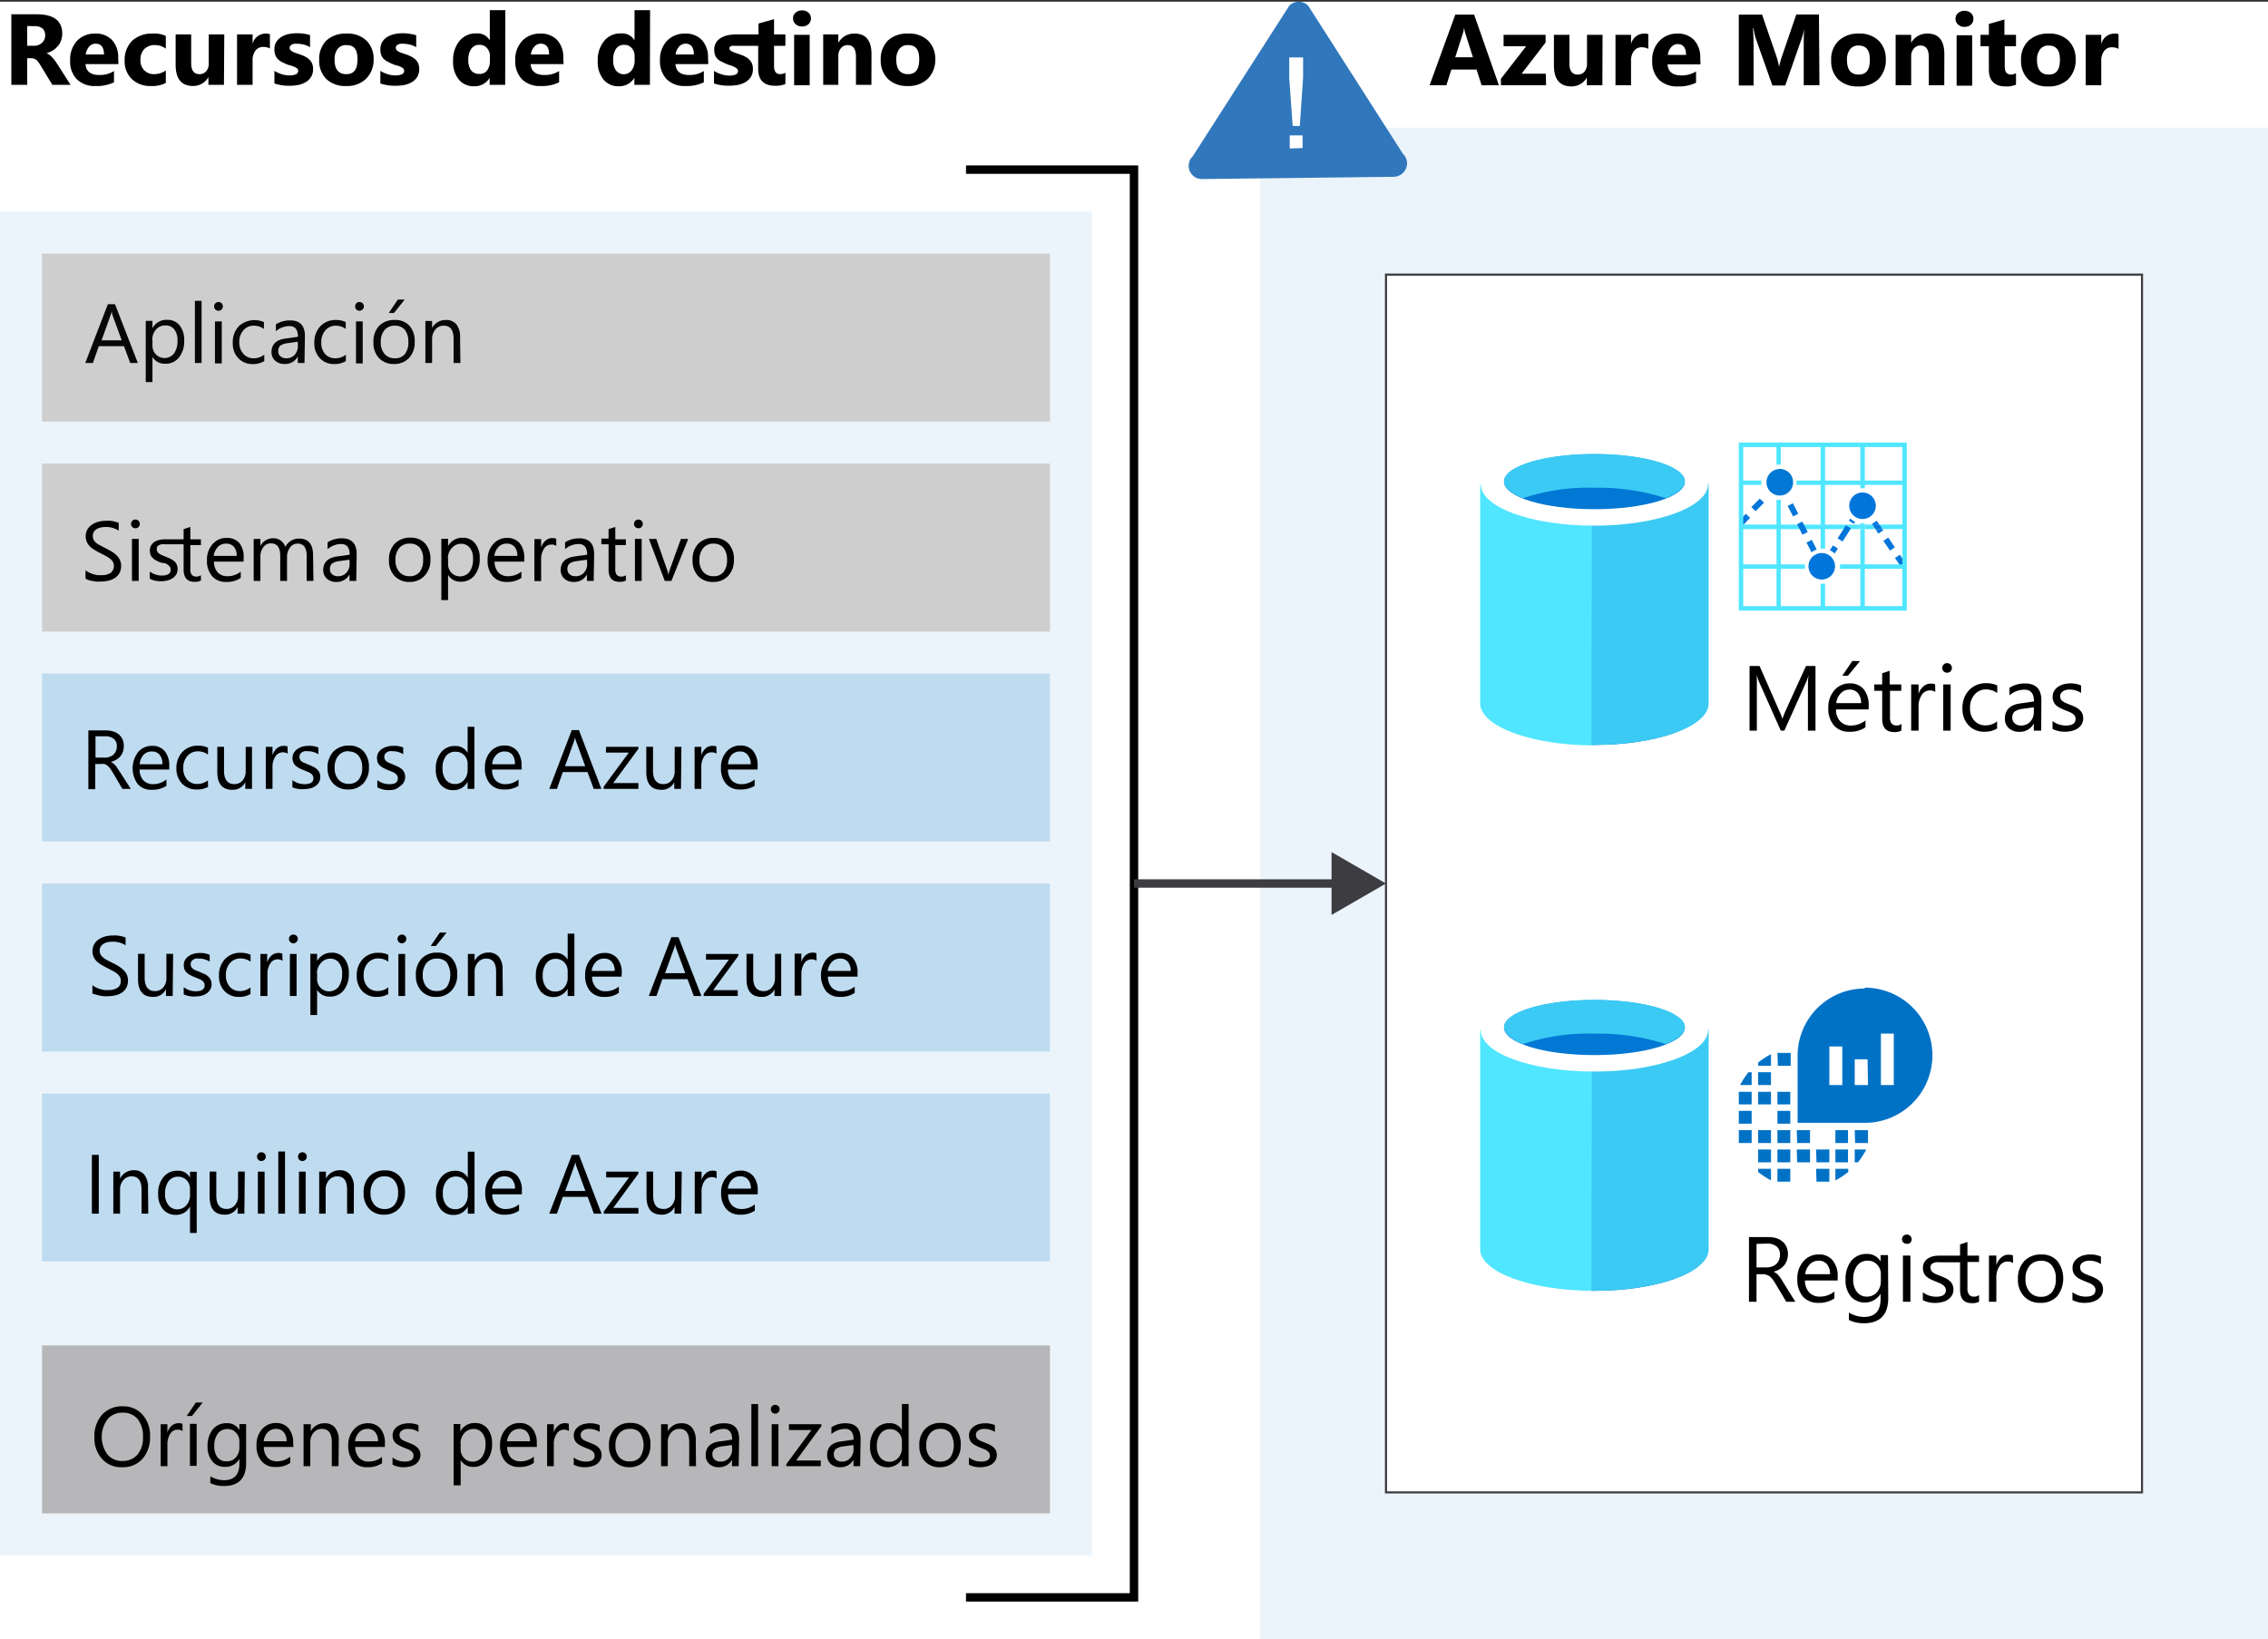 <svg id="Layer_1" data-name="Layer 1" xmlns="http://www.w3.org/2000/svg" viewBox="0 0 270 195.2"><rect x="0" y="0" width="270" height="195.2" fill="#333333" stroke="none"/><defs><style>.cls-1{fill:#fff;}.cls-13,.cls-2,.cls-4{fill:#0072c6;}.cls-2{opacity:0.08;}.cls-2,.cls-4,.cls-5,.cls-6{isolation:isolate;}.cls-14,.cls-15,.cls-3{fill:none;}.cls-15,.cls-3{stroke:#3c3c41;}.cls-3{stroke-width:0.25px;}.cls-4,.cls-5{opacity:0.25;}.cls-16,.cls-5,.cls-6{fill:#3c3c41;}.cls-6{opacity:0.37;}.cls-7{fill:#3177bc;}.cls-8{fill:#0075da;}.cls-9{fill:#50e6ff;}.cls-10{fill:#0078d4;}.cls-11{fill:#0072c5;}.cls-12{fill:#3bcaf4;}.cls-13{fill-rule:evenodd;}.cls-14{stroke:#000;}.cls-15{stroke-miterlimit:10;}.cls-17{fill:#070707;}</style></defs><title>OJ104566418</title><g id="Shapes"><rect class="cls-1" y="0.2" width="270" height="195"/><rect class="cls-1" x="150" y="15.2" width="120" height="180"/><rect class="cls-2" x="150" y="15.2" width="120" height="180"/><rect class="cls-1" x="165" y="32.7" width="90" height="145"/><rect class="cls-3" x="165" y="32.7" width="90" height="145"/><rect class="cls-1" y="25.2" width="130" height="160"/><rect class="cls-2" y="25.2" width="130" height="160"/><rect class="cls-1" x="5" y="80.2" width="120" height="20"/><rect class="cls-4" x="5" y="80.2" width="120" height="20"/><rect class="cls-1" x="5" y="105.2" width="120" height="20"/><rect class="cls-4" x="5" y="105.2" width="120" height="20"/><rect class="cls-1" x="5" y="130.2" width="120" height="20"/><rect class="cls-4" x="5" y="130.2" width="120" height="20"/><rect class="cls-1" x="5" y="55.2" width="120" height="20"/><rect class="cls-5" x="5" y="55.2" width="120" height="20"/><rect class="cls-1" x="5" y="30.2" width="120" height="20"/><rect class="cls-5" x="5" y="30.2" width="120" height="20"/><rect class="cls-1" x="5" y="160.2" width="120" height="20"/><rect class="cls-6" x="5" y="160.2" width="120" height="20"/><path class="cls-7" d="M167,18.29,155.73.67a1.58,1.58,0,0,0-2.24,0h0L142,18.6a1.58,1.58,0,0,0-.06,2.23,1.54,1.54,0,0,0,1.16.49l22.78-.27a1.62,1.62,0,0,0,1.63-1.59A1.68,1.68,0,0,0,167,18.29Z"/><path class="cls-1" d="M153.89,15l-.41-5.72V6.84h1.65V9.23L154.74,15Zm-.35,2.68V16.12h1.53v1.51Z"/><path class="cls-8" d="M213.44,59.92l-.62.32.64,1.25.62-.32Z"/><path class="cls-8" d="M209.49,59.38l-1,1,.52.48,1-1Z"/><path class="cls-8" d="M207.06,62l.34.65.95-1-.52-.47Z"/><path class="cls-8" d="M224.79,64l-.58.4.79,1.16.58-.39Z"/><path class="cls-8" d="M226.17,66.05l-.58.39.79,1.16.58-.39Z"/><path class="cls-9" d="M211.76,59.52h-.27v12.8H212V59.51Z"/><path class="cls-9" d="M212,55.33V53.05h-.52v2.28Z"/><path class="cls-9" d="M213.84,57.74h12.88v-.52H213.86v.2A1.72,1.72,0,0,1,213.84,57.74Z"/><path class="cls-9" d="M209.67,57.22h-2.55v.52h2.56v-.32A1.34,1.34,0,0,1,209.67,57.22Z"/><path class="cls-9" d="M222,63h-.53v9.33H222Z"/><path class="cls-9" d="M222,62.3h-.53v.16H222Z"/><path class="cls-9" d="M222,58.13V53.05h-.53v5.08Z"/><path class="cls-9" d="M207.12,62.46V63h12.35l.07-.12.19.12h1.75v-.53Z"/><path class="cls-9" d="M222,62.46V63h1.24l-.36-.53Z"/><path class="cls-9" d="M226.72,62.46h-3l.35.53h2.63Z"/><path class="cls-9" d="M222,62.46h-.53V63H222Z"/><path class="cls-8" d="M219.76,62.54l-1,1.56.59.38,1-1.56Z"/><path class="cls-8" d="M223.41,62l-.58.4.06.08h.85Z"/><path class="cls-8" d="M223.62,63.54l.58-.4-.11-.15h-.84Z"/><path class="cls-8" d="M222.89,62.46l.36.53h.84l-.35-.53Z"/><path class="cls-8" d="M220.11,62l.59.37.15-.23a2.07,2.07,0,0,1-.58-.4Z"/><path class="cls-9" d="M217.27,65.34V53.05h-.53V65.33h.53Z"/><path class="cls-9" d="M216.74,69.52v2.8h.53V69.5H217Z"/><path class="cls-9" d="M214.87,67.2h-7.75v.53h7.76a1.61,1.61,0,0,1,0-.31A.81.81,0,0,1,214.87,67.2Z"/><path class="cls-9" d="M226.82,67.2h-7.77v.53h7.78Z"/><path class="cls-8" d="M215.69,64.28l-.63.32.6,1.17a2.21,2.21,0,0,1,.62-.34Z"/><path class="cls-8" d="M218.8,65.32l-.59-.38-.37.58a1.86,1.86,0,0,1,.57.39Z"/><path class="cls-10" d="M211.76,55.84A1.58,1.58,0,0,1,212,59h-.25a1.58,1.58,0,0,1,0-3.15Z"/><path class="cls-8" d="M217,65.85a1.58,1.58,0,1,1-.25,0Z"/><path class="cls-8" d="M221.73,58.64a1.58,1.58,0,1,1-1.58,1.58,1.58,1.58,0,0,1,1.58-1.58Z"/><path class="cls-8" d="M215.21,63.35l-.65-1.25-.62.32.64,1.25"/><path class="cls-9" d="M226.47,53.23V72.17H207.53V53.23Zm.53-.53H207v20h20Z"/><path class="cls-9" d="M176.21,57.65v26.1c0,2.7,6,5,13.53,5V57.65Z"/><path class="cls-11" d="M189.59,88.7h.22c7.49,0,13.53-2.18,13.53-5V57.65H189.59Z"/><path class="cls-12" d="M189.45,88.7h.22c7.56,0,13.74-2.18,13.74-4.94V57.57H189.52Z"/><path class="cls-1" d="M203.34,57.65c0,2.69-6,4.94-13.53,4.94s-13.53-2.18-13.53-4.94,6-4.95,13.53-4.95S203.34,55,203.34,57.65Z"/><path class="cls-10" d="M200.58,57.35c0,1.82-4.8,3.28-10.77,3.28s-10.76-1.46-10.76-3.28,4.8-3.27,10.76-3.27S200.58,55.54,200.58,57.35Z"/><path class="cls-12" d="M198.32,59.32c1.38-.58,2.26-1.24,2.26-2,0-1.81-4.8-3.27-10.77-3.27s-10.76,1.46-10.76,3.27c0,.73.87,1.46,2.25,2a24.57,24.57,0,0,1,8.51-1.24A26.12,26.12,0,0,1,198.32,59.32Z"/><path class="cls-13" d="M209.3,131.5h1.53V130H209.3Zm0-4.6h1.53v-1.38a10.32,10.32,0,0,0-1.53,1Zm2.3,9.2h1.53v-1.53H211.6Zm0,4.6h1.53v-1.53H211.6Zm0-6.9h1.53v-1.53H211.6Zm0,4.6h1.53v-1.53H211.6Zm-2.3-2.3h1.53v-1.53H209.3Zm0,2.3h1.53v-1.53H209.3Zm-2.3-4.6h1.53v-1.53H207Zm0,2.3h1.53v-1.53H207Zm0-4.6h1.53V130H207Zm.15-2.3h1.38v-1.53h-.38a10.32,10.32,0,0,0-1,1.53Zm2.15,10.35a11.18,11.18,0,0,0,1.53,1v-1.38H209.3Zm0-10.35h1.53v-1.53H209.3Zm11.5,9.2h.38a10.32,10.32,0,0,0,1-1.53H220.8Zm-2.3-2.3H220v-1.53h-1.5Zm0,4.45a10.32,10.32,0,0,0,1.53-1v-.38H218.5Zm0-2.15H220v-1.53h-1.5Zm-6.9-6.9h1.53V130H211.6ZM222,117.7a8,8,0,0,0-8,8v8h8a8.05,8.05,0,1,0,0-16.1Zm-2.68,11.5h-1.54v-4.6h1.54Zm3.06,0H220.8v-3.07h1.53Zm3.07,0h-1.53v-6.13h1.53Zm-4.6,6.9h1.53v-1.53H220.8Zm-9.2-9.2h1.53v-1.53H211.6Zm4.6,11.5h1.53v-1.53H216.2Zm-2.3,0h1.53v-1.53H213.9Zm0-2.3h1.53v-1.53H213.9Zm2.3,4.6h1.53v-1.53H216.2Z"/><path class="cls-9" d="M176.21,122.65v26.1c0,2.7,6,4.95,13.53,4.95v-31Z"/><path class="cls-11" d="M189.59,153.7h.22c7.49,0,13.53-2.18,13.53-4.95v-26.1H189.59Z"/><path class="cls-12" d="M189.45,153.7h.22c7.56,0,13.74-2.18,13.74-4.94V122.57H189.52Z"/><path class="cls-1" d="M203.34,122.65c0,2.69-6,4.94-13.53,4.94s-13.53-2.18-13.53-4.94,6-5,13.53-5S203.34,120,203.34,122.65Z"/><path class="cls-10" d="M200.58,122.35c0,1.82-4.8,3.28-10.77,3.28s-10.76-1.46-10.76-3.28,4.8-3.27,10.76-3.27S200.58,120.54,200.58,122.35Z"/><path class="cls-12" d="M198.32,124.32c1.38-.58,2.26-1.24,2.26-2,0-1.81-4.8-3.27-10.77-3.27s-10.76,1.46-10.76,3.27c0,.73.87,1.46,2.25,2a24.57,24.57,0,0,1,8.51-1.24A26.12,26.12,0,0,1,198.32,124.32Z"/><polyline class="cls-14" points="115 20.2 135 20.2 135 190.2 115 190.2"/><line class="cls-15" x1="135" y1="105.2" x2="159.62" y2="105.2"/><polygon class="cls-16" points="158.52 108.94 165 105.2 158.52 101.46 158.52 108.94"/></g><g id="Text"><path d="M8.4,10.1H6.23L4.92,7.94c-.1-.17-.19-.31-.28-.44a2.39,2.39,0,0,0-.27-.33A1.11,1.11,0,0,0,4.08,7a.88.88,0,0,0-.33-.07H3.24V10.1H1.35V1.7h3Q7.41,1.7,7.41,4a2.38,2.38,0,0,1-.14.81,1.94,1.94,0,0,1-.38.67A2.48,2.48,0,0,1,6.3,6a3.07,3.07,0,0,1-.78.34v0a1.18,1.18,0,0,1,.37.19,3.18,3.18,0,0,1,.34.31,3.93,3.93,0,0,1,.31.38,4.56,4.56,0,0,1,.27.39Zm-5.16-7V5.45h.82A1.37,1.37,0,0,0,5,5.1a1.18,1.18,0,0,0,.38-.89c0-.73-.44-1.1-1.32-1.1Z"/><path d="M14.1,7.63H10.18c.06.87.61,1.3,1.65,1.3a3.15,3.15,0,0,0,1.74-.47V9.8a4.56,4.56,0,0,1-2.16.44,3,3,0,0,1-2.26-.8,3,3,0,0,1-.8-2.25,3.27,3.27,0,0,1,.86-2.37A2.9,2.9,0,0,1,11.35,4a2.63,2.63,0,0,1,2,.78,3,3,0,0,1,.72,2.12ZM12.38,6.49c0-.86-.35-1.29-1-1.29a1,1,0,0,0-.78.37,1.71,1.71,0,0,0-.39.92Z"/><path d="M19.74,9.88a3.66,3.66,0,0,1-1.81.36,3.12,3.12,0,0,1-2.24-.83,2.9,2.9,0,0,1-.85-2.17,3.19,3.19,0,0,1,.92-2.41A3.42,3.42,0,0,1,18.21,4a3.07,3.07,0,0,1,1.53.28V5.8a2.07,2.07,0,0,0-1.29-.43,1.7,1.7,0,0,0-1.26.46,1.76,1.76,0,0,0-.47,1.29,1.69,1.69,0,0,0,.45,1.25,1.63,1.63,0,0,0,1.22.46,2.43,2.43,0,0,0,1.35-.44Z"/><path d="M26.66,10.1H24.81V9.18h0A2.08,2.08,0,0,1,23,10.24c-1.39,0-2.09-.84-2.09-2.52V4.1h1.85V7.55c0,.85.33,1.28,1,1.28a1,1,0,0,0,.79-.35,1.41,1.41,0,0,0,.3-1V4.1h1.85Z"/><path d="M32.13,5.77a1.61,1.61,0,0,0-.78-.18,1.1,1.1,0,0,0-.94.44,1.88,1.88,0,0,0-.34,1.2V10.1H28.22v-6h1.85V5.21h0A1.6,1.6,0,0,1,31.67,4a1.35,1.35,0,0,1,.46.07Z"/><path d="M32.67,9.94V8.44a4.06,4.06,0,0,0,.91.41,3,3,0,0,0,.86.13,1.86,1.86,0,0,0,.78-.13.45.45,0,0,0,.28-.41.35.35,0,0,0-.13-.29A1.33,1.33,0,0,0,35,7.94l-.44-.16c-.16,0-.32-.1-.47-.15a4.61,4.61,0,0,1-.63-.3A1.62,1.62,0,0,1,33.05,7a1.18,1.18,0,0,1-.28-.47,1.76,1.76,0,0,1-.1-.64A1.66,1.66,0,0,1,32.89,5a1.75,1.75,0,0,1,.59-.59,2.68,2.68,0,0,1,.83-.34,4.53,4.53,0,0,1,1-.11A5.52,5.52,0,0,1,36.1,4a5.3,5.3,0,0,1,.81.18V5.62a2.76,2.76,0,0,0-.75-.31,3.64,3.64,0,0,0-.79-.1,1.87,1.87,0,0,0-.34,0,1.24,1.24,0,0,0-.29.1.49.49,0,0,0-.19.16.31.31,0,0,0-.07.21.44.44,0,0,0,.11.29,1.18,1.18,0,0,0,.27.2,2.74,2.74,0,0,0,.38.15l.41.14a4.66,4.66,0,0,1,.67.28,1.94,1.94,0,0,1,.51.36,1.25,1.25,0,0,1,.33.48,1.61,1.61,0,0,1,.11.65,1.64,1.64,0,0,1-.23.91,1.81,1.81,0,0,1-.61.62,3,3,0,0,1-.89.35,5,5,0,0,1-1,.1A5.4,5.4,0,0,1,32.67,9.94Z"/><path d="M41.2,10.24a3.23,3.23,0,0,1-2.36-.84A3.05,3.05,0,0,1,38,7.12a3.07,3.07,0,0,1,.89-2.33A3.38,3.38,0,0,1,41.28,4a3.2,3.2,0,0,1,2.35.84A3,3,0,0,1,44.48,7a3.2,3.2,0,0,1-.88,2.36A3.24,3.24,0,0,1,41.2,10.24Zm0-4.87a1.23,1.23,0,0,0-1,.45,2,2,0,0,0-.37,1.28c0,1.15.47,1.73,1.4,1.73s1.33-.6,1.33-1.78S42.14,5.37,41.25,5.37Z"/><path d="M45.28,9.94V8.44a4.13,4.13,0,0,0,.92.41,2.93,2.93,0,0,0,.85.13,1.86,1.86,0,0,0,.78-.13.43.43,0,0,0,.28-.41A.37.37,0,0,0,48,8.15a1.23,1.23,0,0,0-.34-.21,3.72,3.72,0,0,0-.44-.16c-.16,0-.31-.1-.46-.15a3.7,3.7,0,0,1-.63-.3A1.84,1.84,0,0,1,45.66,7a1.47,1.47,0,0,1-.28-.47,2,2,0,0,1-.1-.64A1.75,1.75,0,0,1,45.5,5a1.85,1.85,0,0,1,.59-.59,2.64,2.64,0,0,1,.84-.34,4.46,4.46,0,0,1,1-.11,5.62,5.62,0,0,1,.81.06,5.88,5.88,0,0,1,.81.18V5.62a3,3,0,0,0-.76-.31,3.55,3.55,0,0,0-.78-.1,1.9,1.9,0,0,0-.35,0,1.16,1.16,0,0,0-.28.1.43.43,0,0,0-.19.16.31.31,0,0,0-.07.21.43.43,0,0,0,.1.29,1.06,1.06,0,0,0,.28.2,3.17,3.17,0,0,0,.37.15l.42.14a5.19,5.19,0,0,1,.67.28,2.12,2.12,0,0,1,.51.36,1.37,1.37,0,0,1,.33.48,1.8,1.8,0,0,1,.11.65,1.73,1.73,0,0,1-.23.91,1.84,1.84,0,0,1-.62.62,2.89,2.89,0,0,1-.88.35,5.1,5.1,0,0,1-1,.1A5.5,5.5,0,0,1,45.28,9.94Z"/><path d="M60.14,10.1H58.29V9.27h0a2.06,2.06,0,0,1-1.85,1,2.26,2.26,0,0,1-1.81-.79,3.28,3.28,0,0,1-.69-2.22,3.54,3.54,0,0,1,.76-2.38,2.45,2.45,0,0,1,2-.9,1.68,1.68,0,0,1,1.61.83h0V1.21h1.85ZM58.32,7.18V6.73a1.38,1.38,0,0,0-.34-1,1.1,1.1,0,0,0-.88-.39,1.12,1.12,0,0,0-1,.48,2.26,2.26,0,0,0-.35,1.33,2,2,0,0,0,.33,1.22,1.15,1.15,0,0,0,.93.43A1.12,1.12,0,0,0,58,8.38,1.94,1.94,0,0,0,58.32,7.18Z"/><path d="M67.09,7.63H63.17c.07.87.61,1.3,1.65,1.3a3.15,3.15,0,0,0,1.74-.47V9.8a4.53,4.53,0,0,1-2.16.44,3,3,0,0,1-2.26-.8,3.08,3.08,0,0,1-.8-2.25,3.23,3.23,0,0,1,.87-2.37A2.88,2.88,0,0,1,64.34,4a2.63,2.63,0,0,1,2,.78,3,3,0,0,1,.72,2.12ZM65.37,6.49c0-.86-.35-1.29-1-1.29a1,1,0,0,0-.77.37,1.65,1.65,0,0,0-.4.92Z"/><path d="M77.37,10.1H75.52V9.27h0a2.09,2.09,0,0,1-1.86,1,2.26,2.26,0,0,1-1.81-.79,3.28,3.28,0,0,1-.69-2.22,3.54,3.54,0,0,1,.76-2.38,2.45,2.45,0,0,1,2-.9,1.7,1.7,0,0,1,1.62.83h0V1.21h1.85ZM75.55,7.18V6.73a1.38,1.38,0,0,0-.34-1,1.1,1.1,0,0,0-.88-.39,1.12,1.12,0,0,0-1,.48A2.26,2.26,0,0,0,73,7.18a1.91,1.91,0,0,0,.34,1.22,1.18,1.18,0,0,0,1.84,0A1.88,1.88,0,0,0,75.55,7.18Z"/><path d="M84.32,7.63H80.41c.06.87.61,1.3,1.64,1.3a3.15,3.15,0,0,0,1.74-.47V9.8a4.51,4.51,0,0,1-2.16.44,3,3,0,0,1-2.26-.8,3.08,3.08,0,0,1-.8-2.25,3.23,3.23,0,0,1,.87-2.37A2.9,2.9,0,0,1,81.57,4a2.62,2.62,0,0,1,2,.78,3,3,0,0,1,.72,2.12ZM82.6,6.49c0-.86-.34-1.29-1-1.29a1,1,0,0,0-.77.37,1.65,1.65,0,0,0-.4.92Z"/><path d="M85,9.94V8.44a3.66,3.66,0,0,0,.91.41A3,3,0,0,0,86.8,9a1.86,1.86,0,0,0,.78-.13.42.42,0,0,0,.28-.41.35.35,0,0,0-.13-.29,1.33,1.33,0,0,0-.33-.21L87,7.78c-.16,0-.32-.1-.47-.15a5.16,5.16,0,0,1-.62-.29A1.49,1.49,0,0,1,85.41,7a1.11,1.11,0,0,1-.28-.45,1.65,1.65,0,0,1-.1-.62,1.57,1.57,0,0,1,.22-.86,1.73,1.73,0,0,1,.58-.56,2.82,2.82,0,0,1,.84-.32,5.25,5.25,0,0,1,1-.09H90.3V2.8l1.85-.52V4.1H93.5V5.46H92.15V7.89c0,.62.25.94.74.94a1.31,1.31,0,0,0,.61-.17V10a2.85,2.85,0,0,1-1.24.21c-1.31,0-2-.67-2-2V5.46H87.39a1.29,1.29,0,0,0-.29,0,.49.49,0,0,0-.19.1.25.25,0,0,0-.07.19.33.33,0,0,0,.1.24,1.12,1.12,0,0,0,.28.18,2.77,2.77,0,0,0,.38.14l.41.14a4.66,4.66,0,0,1,.67.28,1.94,1.94,0,0,1,.51.36,1.37,1.37,0,0,1,.33.48,1.64,1.64,0,0,1,.11.65,1.68,1.68,0,0,1-.23.92,1.87,1.87,0,0,1-.61.61,3,3,0,0,1-.89.35,5,5,0,0,1-1,.1A5.4,5.4,0,0,1,85,9.94Z"/><path d="M95.48,3.15a1.06,1.06,0,0,1-.77-.28.9.9,0,0,1-.3-.68.85.85,0,0,1,.3-.68,1.1,1.1,0,0,1,.77-.27,1.11,1.11,0,0,1,.77.27.88.88,0,0,1,.29.68.91.91,0,0,1-.29.69A1.11,1.11,0,0,1,95.48,3.15Zm.91,7H94.54v-6h1.85Z"/><path d="M103.74,10.1H101.9V6.76c0-.93-.33-1.39-1-1.39a1,1,0,0,0-.79.37,1.38,1.38,0,0,0-.31.94V10.1H98v-6H99.8v1h0A2.14,2.14,0,0,1,101.75,4c1.33,0,2,.83,2,2.47Z"/><path d="M108.07,10.24a3.23,3.23,0,0,1-2.36-.84,3.05,3.05,0,0,1-.86-2.28,3.07,3.07,0,0,1,.89-2.33A3.38,3.38,0,0,1,108.15,4a3.16,3.16,0,0,1,2.34.84A3,3,0,0,1,111.34,7a3.19,3.19,0,0,1-.87,2.36A3.27,3.27,0,0,1,108.07,10.24Zm0-4.87a1.22,1.22,0,0,0-1,.45,2,2,0,0,0-.37,1.28c0,1.15.47,1.73,1.4,1.73s1.33-.6,1.33-1.78S109,5.37,108.11,5.37Z"/><path d="M178.44,10.15h-2.06l-.6-1.87h-3l-.59,1.87h-2l3.06-8.41h2.24Zm-3.09-3.33L174.45,4a3.52,3.52,0,0,1-.15-.76h0a3.24,3.24,0,0,1-.15.74l-.91,2.84Z"/><path d="M184.06,10.15h-5.38V9.38l3-3.87H179V4.15H184v.91l-2.86,3.72h2.88Z"/><path d="M190.76,10.15h-1.85V9.23h0a2.08,2.08,0,0,1-1.83,1.06c-1.39,0-2.09-.84-2.09-2.52V4.15h1.85V7.6c0,.85.33,1.28,1,1.28a1,1,0,0,0,.79-.35,1.42,1.42,0,0,0,.3-.95V4.15h1.85Z"/><path d="M196.23,5.82a1.61,1.61,0,0,0-.78-.19,1.1,1.1,0,0,0-.94.45,1.88,1.88,0,0,0-.34,1.2v2.87h-1.85v-6h1.85V5.26h0A1.6,1.6,0,0,1,195.77,4a1.14,1.14,0,0,1,.46.07Z"/><path d="M202.44,7.67h-3.92c.06.87.61,1.31,1.65,1.31a3.24,3.24,0,0,0,1.74-.47V9.85a4.68,4.68,0,0,1-2.16.44,3.09,3.09,0,0,1-2.26-.8,3.08,3.08,0,0,1-.8-2.25,3.25,3.25,0,0,1,.86-2.37A2.9,2.9,0,0,1,199.69,4a2.63,2.63,0,0,1,2,.78,3,3,0,0,1,.72,2.11Zm-1.72-1.13c0-.86-.35-1.29-1-1.29a1,1,0,0,0-.77.37,1.65,1.65,0,0,0-.4.92Z"/><path d="M216.6,10.15h-1.87v-5c0-.54,0-1.14.07-1.8h0a8.14,8.14,0,0,1-.27,1.11l-2,5.72H211l-2-5.66c-.05-.15-.14-.54-.26-1.17h-.05c.05.83.07,1.56.07,2.18v4.65H207V1.74h2.77l1.72,5a8.55,8.55,0,0,1,.3,1.21h0c.11-.47.22-.87.34-1.22l1.71-5h2.7Z"/><path d="M221.19,10.29a3.24,3.24,0,0,1-2.36-.84A3.05,3.05,0,0,1,218,7.17a3,3,0,0,1,.9-2.33,3.34,3.34,0,0,1,2.4-.84,3.2,3.2,0,0,1,2.35.84,3,3,0,0,1,.85,2.22,3.21,3.21,0,0,1-.88,2.37A3.28,3.28,0,0,1,221.19,10.29Zm.05-4.87a1.23,1.23,0,0,0-1,.45,2,2,0,0,0-.36,1.28c0,1.15.46,1.73,1.39,1.73s1.33-.6,1.33-1.78S222.13,5.42,221.24,5.42Z"/><path d="M231.46,10.15h-1.84V6.81c0-.93-.33-1.39-1-1.39a1,1,0,0,0-.79.37,1.38,1.38,0,0,0-.31.93v3.43h-1.85v-6h1.85V5.1h0A2.13,2.13,0,0,1,229.47,4c1.33,0,2,.82,2,2.47Z"/><path d="M233.87,3.2a1.1,1.1,0,0,1-.77-.28.9.9,0,0,1-.3-.68.85.85,0,0,1,.3-.68,1.1,1.1,0,0,1,.77-.27,1.11,1.11,0,0,1,.77.27.88.88,0,0,1,.29.68.91.91,0,0,1-.29.69A1.11,1.11,0,0,1,233.87,3.2Zm.91,7h-1.85v-6h1.85Z"/><path d="M240,10.08a2.78,2.78,0,0,1-1.23.21c-1.31,0-2-.67-2-2V5.51h-1V4.15h1V2.85l1.85-.53V4.15H240V5.51h-1.34V7.94c0,.62.25.94.74.94a1.24,1.24,0,0,0,.6-.17Z"/><path d="M243.82,10.29a3.23,3.23,0,0,1-2.36-.84,3.05,3.05,0,0,1-.86-2.28,3.07,3.07,0,0,1,.89-2.33A3.38,3.38,0,0,1,243.9,4a3.2,3.2,0,0,1,2.35.84,3,3,0,0,1,.85,2.22,3.21,3.21,0,0,1-.88,2.37A3.28,3.28,0,0,1,243.82,10.29Zm.05-4.87a1.23,1.23,0,0,0-1,.45,2,2,0,0,0-.37,1.28c0,1.15.47,1.73,1.4,1.73s1.33-.6,1.33-1.78S244.76,5.42,243.87,5.42Z"/><path d="M252.21,5.82a1.61,1.61,0,0,0-.78-.19,1.1,1.1,0,0,0-.94.45,1.88,1.88,0,0,0-.34,1.2v2.87H248.3v-6h1.85V5.26h0A1.6,1.6,0,0,1,251.75,4a1.14,1.14,0,0,1,.46.07Z"/><path class="cls-17" d="M16.41,43.22H15.5l-.74-2h-3l-.7,2h-.91l2.69-7h.85Zm-1.92-2.7-1.1-3a3.27,3.27,0,0,1-.1-.47h0a2.63,2.63,0,0,1-.12.47l-1.08,3Z"/><path class="cls-17" d="M18.15,42.5h0v3h-.8v-7.3h.8v.88h0a1.89,1.89,0,0,1,1.73-1,1.85,1.85,0,0,1,1.51.67,2.8,2.8,0,0,1,.54,1.8,3.07,3.07,0,0,1-.61,2,2,2,0,0,1-1.67.76A1.69,1.69,0,0,1,18.15,42.5Zm0-2v.7a1.49,1.49,0,0,0,.41,1,1.44,1.44,0,0,0,2.16-.12,2.53,2.53,0,0,0,.41-1.55,2.06,2.06,0,0,0-.38-1.31,1.27,1.27,0,0,0-1.05-.47,1.42,1.42,0,0,0-1.12.48A1.82,1.82,0,0,0,18.13,40.48Z"/><path class="cls-17" d="M24,43.22h-.8v-7.4H24Z"/><path class="cls-17" d="M26,37a.49.49,0,0,1-.36-.15.48.48,0,0,1-.15-.37.5.5,0,0,1,.15-.37.49.49,0,0,1,.36-.15.52.52,0,0,1,.38.15.53.53,0,0,1,0,.74A.52.52,0,0,1,26,37Zm.4,6.27h-.81v-5h.81Z"/><path class="cls-17" d="M31.46,43a2.57,2.57,0,0,1-1.36.35,2.28,2.28,0,0,1-1.73-.7,2.5,2.5,0,0,1-.66-1.8,2.78,2.78,0,0,1,.71-2,2.78,2.78,0,0,1,3-.5v.82a2,2,0,0,0-1.19-.39,1.57,1.57,0,0,0-1.25.55,2,2,0,0,0-.49,1.44A2,2,0,0,0,29,42.16a1.6,1.6,0,0,0,1.23.5,2,2,0,0,0,1.23-.43Z"/><path class="cls-17" d="M36.25,43.22h-.8v-.78h0a1.66,1.66,0,0,1-1.53.9,1.61,1.61,0,0,1-1.17-.4,1.37,1.37,0,0,1-.43-1c0-.93.55-1.48,1.66-1.63l1.49-.21c0-.85-.34-1.27-1-1.27a2.47,2.47,0,0,0-1.63.61v-.82a3.12,3.12,0,0,1,1.7-.47c1.18,0,1.76.62,1.76,1.87Zm-.8-2.53-1.2.17a2,2,0,0,0-.84.27.79.79,0,0,0-.28.7.73.73,0,0,0,.26.6,1,1,0,0,0,.69.23,1.32,1.32,0,0,0,1-.41,1.55,1.55,0,0,0,.38-1.06Z"/><path class="cls-17" d="M41.17,43a2.61,2.61,0,0,1-1.37.35,2.27,2.27,0,0,1-1.72-.7,2.5,2.5,0,0,1-.66-1.8,2.78,2.78,0,0,1,.71-2A2.47,2.47,0,0,1,40,38.1a2.51,2.51,0,0,1,1.16.25v.82A2,2,0,0,0,40,38.78a1.61,1.61,0,0,0-1.26.55,2.09,2.09,0,0,0-.49,1.44,2,2,0,0,0,.46,1.39,1.62,1.62,0,0,0,1.24.5,2,2,0,0,0,1.23-.43Z"/><path class="cls-17" d="M42.79,37a.49.49,0,0,1-.36-.15.48.48,0,0,1-.15-.37.5.5,0,0,1,.15-.37.49.49,0,0,1,.36-.15.54.54,0,0,1,.38.15.53.53,0,0,1,0,.74A.54.54,0,0,1,42.79,37Zm.39,6.27h-.8v-5h.8Z"/><path class="cls-17" d="M46.89,43.34a2.37,2.37,0,0,1-1.77-.7,2.61,2.61,0,0,1-.66-1.86,2.7,2.7,0,0,1,.69-2A2.49,2.49,0,0,1,47,38.1a2.25,2.25,0,0,1,1.75.69,2.73,2.73,0,0,1,.62,1.91,2.69,2.69,0,0,1-.67,1.92A2.38,2.38,0,0,1,46.89,43.34ZM47,38.78a1.52,1.52,0,0,0-1.22.52,2.15,2.15,0,0,0-.45,1.45,2,2,0,0,0,.46,1.4,1.54,1.54,0,0,0,1.21.51,1.46,1.46,0,0,0,1.2-.5,2.18,2.18,0,0,0,.41-1.43,2.22,2.22,0,0,0-.41-1.45A1.49,1.49,0,0,0,47,38.78Zm1.18-3.11-1.28,1.6h-.62l1.08-1.6Z"/><path class="cls-17" d="M54.81,43.22H54V40.37c0-1.06-.38-1.59-1.16-1.59a1.25,1.25,0,0,0-1,.45,1.68,1.68,0,0,0-.4,1.14v2.85h-.8v-5h.8v.83h0a1.82,1.82,0,0,1,1.65-.95,1.54,1.54,0,0,1,1.25.53,2.38,2.38,0,0,1,.43,1.53Z"/><path d="M10.18,68.89v-1a1.56,1.56,0,0,0,.39.26,3,3,0,0,0,.49.2,3.3,3.3,0,0,0,.52.13,2.74,2.74,0,0,0,.48,0,1.86,1.86,0,0,0,1.13-.28,1.07,1.07,0,0,0,.25-1.3,1.39,1.39,0,0,0-.35-.38,3.6,3.6,0,0,0-.52-.34l-.65-.33c-.24-.12-.47-.25-.68-.38a2.58,2.58,0,0,1-.55-.42,1.71,1.71,0,0,1-.29-2,1.7,1.7,0,0,1,.55-.58,2.51,2.51,0,0,1,.78-.35,3.74,3.74,0,0,1,.89-.11,3.37,3.37,0,0,1,1.51.25v.92a2.82,2.82,0,0,0-1.6-.43,2.46,2.46,0,0,0-.53.06,1.71,1.71,0,0,0-.48.18,1.19,1.19,0,0,0-.34.33.85.85,0,0,0-.13.49,1,1,0,0,0,.1.46,1.07,1.07,0,0,0,.29.36,2.66,2.66,0,0,0,.48.31l.64.33.72.39a3.44,3.44,0,0,1,.59.46,1.94,1.94,0,0,1,.4.55,1.52,1.52,0,0,1,.15.69,1.82,1.82,0,0,1-.2.88,1.7,1.7,0,0,1-.55.58,2.44,2.44,0,0,1-.79.33,4.85,4.85,0,0,1-1,.1l-.41,0a4.71,4.71,0,0,1-.5-.08,3.37,3.37,0,0,1-.48-.12A1.52,1.52,0,0,1,10.18,68.89Z"/><path d="M16.12,62.9a.51.51,0,0,1-.37-.15.48.48,0,0,1-.15-.37.5.5,0,0,1,.15-.37.51.51,0,0,1,.37-.15.5.5,0,0,1,.37.15.51.51,0,0,1,0,.74A.5.5,0,0,1,16.12,62.9Zm.39,6.27h-.8v-5h.8Z"/><path d="M23.92,69.12a1.52,1.52,0,0,1-.75.16c-.88,0-1.31-.49-1.31-1.47v-3H19.64a2.35,2.35,0,0,0-.4,0,.94.94,0,0,0-.31.1.48.48,0,0,0-.2.17.5.5,0,0,0-.07.27.67.67,0,0,0,.07.33.65.65,0,0,0,.21.23,1.69,1.69,0,0,0,.33.19l.44.18a5.68,5.68,0,0,1,.6.26,2.52,2.52,0,0,1,.45.3,1.17,1.17,0,0,1,.28.39,1.21,1.21,0,0,1,.1.52,1.23,1.23,0,0,1-.16.65,1.45,1.45,0,0,1-.44.45,2,2,0,0,1-.63.27,3.06,3.06,0,0,1-.74.09,2.79,2.79,0,0,1-1.34-.3v-.86a2.35,2.35,0,0,0,1.44.48c.7,0,1.05-.23,1.05-.7a.6.6,0,0,0-.09-.33.91.91,0,0,0-.24-.24,1.54,1.54,0,0,0-.36-.2L19.18,67a4,4,0,0,1-.58-.26,1.74,1.74,0,0,1-.42-.3,1.11,1.11,0,0,1-.26-.39,1.5,1.5,0,0,1-.08-.5,1.11,1.11,0,0,1,.15-.6,1.31,1.31,0,0,1,.39-.42,1.82,1.82,0,0,1,.55-.23,2.57,2.57,0,0,1,.62-.08h2.31V63l.8-.26v1.48h1.26v.68H22.66v2.82a1.12,1.12,0,0,0,.17.72.68.68,0,0,0,.56.21.86.86,0,0,0,.53-.16Z"/><path d="M29,66.87H25.47a1.93,1.93,0,0,0,.45,1.29,1.56,1.56,0,0,0,1.18.45,2.46,2.46,0,0,0,1.56-.55v.75a2.9,2.9,0,0,1-1.75.48,2.12,2.12,0,0,1-1.66-.68,2.83,2.83,0,0,1-.61-1.92,2.69,2.69,0,0,1,.67-1.9A2.11,2.11,0,0,1,27,64.05a1.9,1.9,0,0,1,1.52.64A2.62,2.62,0,0,1,29,66.45Zm-.82-.68a1.62,1.62,0,0,0-.33-1.08,1.17,1.17,0,0,0-.92-.38,1.31,1.31,0,0,0-1,.4,1.94,1.94,0,0,0-.49,1.06Z"/><path d="M37.31,69.17h-.8V66.3a2.19,2.19,0,0,0-.25-1.2,1,1,0,0,0-.86-.37,1.05,1.05,0,0,0-.88.47,1.82,1.82,0,0,0-.35,1.12v2.85h-.81v-3c0-1-.37-1.47-1.13-1.47a1.07,1.07,0,0,0-.87.44A1.81,1.81,0,0,0,31,66.32v2.85h-.8v-5H31V65h0a1.7,1.7,0,0,1,1.55-.91,1.44,1.44,0,0,1,.89.29,1.37,1.37,0,0,1,.52.75,1.8,1.8,0,0,1,1.66-1q1.65,0,1.65,2Z"/><path d="M42.41,69.17h-.8v-.78h0a1.68,1.68,0,0,1-1.54.9,1.61,1.61,0,0,1-1.17-.4,1.36,1.36,0,0,1-.42-1c0-.93.55-1.48,1.65-1.63l1.5-.21c0-.85-.35-1.27-1-1.27a2.43,2.43,0,0,0-1.63.61v-.82a3.1,3.1,0,0,1,1.7-.47c1.17,0,1.76.63,1.76,1.87Zm-.8-2.53-1.21.17a2,2,0,0,0-.84.27.81.81,0,0,0-.28.7.73.73,0,0,0,.26.6,1,1,0,0,0,.69.23,1.28,1.28,0,0,0,1-.41,1.49,1.49,0,0,0,.39-1.06Z"/><path d="M48.75,69.29a2.34,2.34,0,0,1-1.77-.7,2.57,2.57,0,0,1-.67-1.86,2.7,2.7,0,0,1,.69-2,2.49,2.49,0,0,1,1.86-.71,2.25,2.25,0,0,1,1.75.69,2.73,2.73,0,0,1,.63,1.91,2.7,2.7,0,0,1-.68,1.92A2.37,2.37,0,0,1,48.75,69.29Zm0-4.56a1.52,1.52,0,0,0-1.22.52,2.15,2.15,0,0,0-.45,1.45,2.05,2.05,0,0,0,.46,1.4,1.54,1.54,0,0,0,1.21.51,1.46,1.46,0,0,0,1.2-.5,2.16,2.16,0,0,0,.42-1.43A2.19,2.19,0,0,0,50,65.24,1.47,1.47,0,0,0,48.8,64.73Z"/><path d="M53.34,68.45h0v3h-.8v-7.3h.8v.88h0a1.9,1.9,0,0,1,1.72-1,1.82,1.82,0,0,1,1.51.68,2.75,2.75,0,0,1,.54,1.79,3.07,3.07,0,0,1-.61,2,2,2,0,0,1-1.67.76A1.67,1.67,0,0,1,53.34,68.45Zm0-2v.7a1.48,1.48,0,0,0,.4,1.05,1.44,1.44,0,0,0,2.16-.12,2.53,2.53,0,0,0,.41-1.55,2,2,0,0,0-.38-1.31,1.3,1.3,0,0,0-1-.47,1.42,1.42,0,0,0-1.12.48A1.81,1.81,0,0,0,53.32,66.43Z"/><path d="M62.41,66.87H58.88a1.88,1.88,0,0,0,.45,1.29,1.56,1.56,0,0,0,1.18.45,2.48,2.48,0,0,0,1.56-.55v.75a2.9,2.9,0,0,1-1.75.48,2.12,2.12,0,0,1-1.66-.68,2.78,2.78,0,0,1-.61-1.92,2.73,2.73,0,0,1,.66-1.9,2.13,2.13,0,0,1,1.65-.74,1.9,1.9,0,0,1,1.52.64,2.68,2.68,0,0,1,.53,1.76Zm-.82-.68a1.62,1.62,0,0,0-.33-1.08,1.17,1.17,0,0,0-.92-.38,1.28,1.28,0,0,0-1,.4,1.87,1.87,0,0,0-.49,1.06Z"/><path d="M66.23,65a1,1,0,0,0-.6-.16,1,1,0,0,0-.86.48,2.27,2.27,0,0,0-.35,1.32v2.55h-.8v-5h.8v1h0a1.77,1.77,0,0,1,.53-.82,1.16,1.16,0,0,1,.78-.3,1.43,1.43,0,0,1,.48.07Z"/><path d="M70.68,69.17h-.8v-.78h0a1.68,1.68,0,0,1-1.54.9,1.61,1.61,0,0,1-1.17-.4,1.36,1.36,0,0,1-.42-1c0-.93.55-1.48,1.65-1.63l1.5-.21c0-.85-.34-1.27-1-1.27a2.45,2.45,0,0,0-1.63.61v-.82a3.12,3.12,0,0,1,1.7-.47c1.17,0,1.76.63,1.76,1.87Zm-.8-2.53-1.21.17a2,2,0,0,0-.84.27.81.81,0,0,0-.28.7.76.76,0,0,0,.26.6,1,1,0,0,0,.7.23,1.28,1.28,0,0,0,1-.41,1.49,1.49,0,0,0,.39-1.06Z"/><path d="M74.51,69.12a1.49,1.49,0,0,1-.75.16c-.88,0-1.31-.49-1.31-1.47v-3h-.86v-.68h.86V63l.8-.26v1.48h1.26v.68H73.25v2.82a1.12,1.12,0,0,0,.17.72.68.68,0,0,0,.56.21.86.86,0,0,0,.53-.16Z"/><path d="M76,62.9a.5.5,0,0,1-.37-.15.48.48,0,0,1-.15-.37.51.51,0,0,1,.52-.52.51.51,0,0,1,.37.15.53.53,0,0,1,0,.74A.51.51,0,0,1,76,62.9Zm.39,6.27h-.8v-5h.8Z"/><path d="M81.93,64.17l-2,5h-.79l-1.89-5h.88L79.4,67.8a2.89,2.89,0,0,1,.18.7h0a2.71,2.71,0,0,1,.16-.68l1.32-3.65Z"/><path d="M84.88,69.29a2.34,2.34,0,0,1-1.77-.7,2.61,2.61,0,0,1-.66-1.86,2.7,2.7,0,0,1,.69-2A2.46,2.46,0,0,1,85,64.05a2.24,2.24,0,0,1,1.74.69,2.73,2.73,0,0,1,.63,1.91,2.7,2.7,0,0,1-.68,1.92A2.36,2.36,0,0,1,84.88,69.29Zm.06-4.56a1.51,1.51,0,0,0-1.22.52,2.15,2.15,0,0,0-.45,1.45,2,2,0,0,0,.45,1.4,1.55,1.55,0,0,0,1.22.51,1.45,1.45,0,0,0,1.19-.5,2.16,2.16,0,0,0,.42-1.43,2.19,2.19,0,0,0-.42-1.44A1.46,1.46,0,0,0,84.94,64.73Z"/><path d="M15.57,93.93h-1l-1.18-2a3.66,3.66,0,0,0-.31-.46,1.58,1.58,0,0,0-.31-.32,1.24,1.24,0,0,0-.34-.18,1.7,1.7,0,0,0-.41,0h-.68v3h-.82v-7h2.09a2.86,2.86,0,0,1,.85.12,1.86,1.86,0,0,1,.67.35,1.62,1.62,0,0,1,.45.58,1.94,1.94,0,0,1,.16.82,2,2,0,0,1-.11.67,1.74,1.74,0,0,1-.31.55,1.91,1.91,0,0,1-.49.4,2.15,2.15,0,0,1-.64.26v0a2,2,0,0,1,.3.18,1.88,1.88,0,0,1,.25.24,1.92,1.92,0,0,1,.23.31l.26.4Zm-4.2-6.26v2.54h1.12a1.47,1.47,0,0,0,.56-.1,1.38,1.38,0,0,0,.46-.26,1.3,1.3,0,0,0,.29-.43,1.27,1.27,0,0,0,.11-.56,1.1,1.1,0,0,0-.36-.88,1.57,1.57,0,0,0-1.05-.31Z"/><path d="M20.15,91.63H16.62a1.87,1.87,0,0,0,.45,1.29,1.56,1.56,0,0,0,1.18.45,2.49,2.49,0,0,0,1.56-.56v.76a3,3,0,0,1-1.75.47,2.09,2.09,0,0,1-1.66-.68,3.19,3.19,0,0,1,.05-3.82,2.12,2.12,0,0,1,1.65-.73,1.86,1.86,0,0,1,1.51.63,2.67,2.67,0,0,1,.54,1.77ZM19.33,91A1.62,1.62,0,0,0,19,89.87a1.14,1.14,0,0,0-.92-.39,1.28,1.28,0,0,0-1,.41A1.84,1.84,0,0,0,16.63,91Z"/><path d="M24.77,93.7A2.6,2.6,0,0,1,23.4,94a2.27,2.27,0,0,1-1.72-.69A2.54,2.54,0,0,1,21,91.54a2.78,2.78,0,0,1,.71-2,2.47,2.47,0,0,1,1.89-.75,2.64,2.64,0,0,1,1.16.24v.82a2,2,0,0,0-1.19-.39,1.64,1.64,0,0,0-1.26.55,2.09,2.09,0,0,0-.49,1.45,2,2,0,0,0,.46,1.38,1.59,1.59,0,0,0,1.24.51,2,2,0,0,0,1.23-.43Z"/><path d="M30,93.93h-.8v-.79h0a1.64,1.64,0,0,1-1.54.9c-1.19,0-1.79-.71-1.79-2.12v-3h.8v2.86c0,1,.4,1.58,1.21,1.58a1.24,1.24,0,0,0,1-.43,1.67,1.67,0,0,0,.37-1.13V88.93H30Z"/><path d="M34.25,89.74a1,1,0,0,0-.61-.16,1,1,0,0,0-.85.48,2.22,2.22,0,0,0-.35,1.32v2.55h-.8v-5h.8v1h0a1.88,1.88,0,0,1,.52-.83,1.24,1.24,0,0,1,.79-.29,1.22,1.22,0,0,1,.48.07Z"/><path d="M34.81,93.75v-.86a2.4,2.4,0,0,0,1.45.48c.7,0,1.05-.23,1.05-.7a.59.59,0,0,0-.09-.34.82.82,0,0,0-.24-.25,2.55,2.55,0,0,0-.37-.19l-.44-.18c-.22-.09-.42-.18-.59-.27a2.25,2.25,0,0,1-.42-.3,1.19,1.19,0,0,1-.25-.38,1.33,1.33,0,0,1-.09-.51,1.18,1.18,0,0,1,.17-.62,1.32,1.32,0,0,1,.43-.45A1.9,1.9,0,0,1,36,88.9a2.76,2.76,0,0,1,.71-.09A2.86,2.86,0,0,1,37.9,89v.81a2.27,2.27,0,0,0-1.27-.36,1.62,1.62,0,0,0-.4,0,1.12,1.12,0,0,0-.31.15.53.53,0,0,0-.2.22.57.57,0,0,0-.07.29.61.61,0,0,0,.07.32.64.64,0,0,0,.2.24,1.36,1.36,0,0,0,.34.18l.44.18.6.27a1.79,1.79,0,0,1,.44.3,1.11,1.11,0,0,1,.29.39,1.18,1.18,0,0,1,.1.52,1.19,1.19,0,0,1-.16.64,1.38,1.38,0,0,1-.44.46,2,2,0,0,1-.63.27,3.67,3.67,0,0,1-.75.08A3,3,0,0,1,34.81,93.75Z"/><path d="M41.45,94a2.31,2.31,0,0,1-1.77-.7A2.57,2.57,0,0,1,39,91.49a2.7,2.7,0,0,1,.69-2,2.49,2.49,0,0,1,1.86-.71,2.22,2.22,0,0,1,1.74.69,2.72,2.72,0,0,1,.63,1.91,2.64,2.64,0,0,1-.68,1.91A2.36,2.36,0,0,1,41.45,94Zm.06-4.56a1.53,1.53,0,0,0-1.22.53,2.15,2.15,0,0,0-.45,1.45,2,2,0,0,0,.45,1.4,1.56,1.56,0,0,0,1.22.51,1.47,1.47,0,0,0,1.19-.5,2.18,2.18,0,0,0,.42-1.43A2.22,2.22,0,0,0,42.7,90,1.45,1.45,0,0,0,41.51,89.48Z"/><path d="M44.92,93.75v-.86a2.35,2.35,0,0,0,1.44.48c.7,0,1-.23,1-.7a.59.59,0,0,0-.09-.34.82.82,0,0,0-.24-.25,2.42,2.42,0,0,0-.36-.19l-.45-.18a5.37,5.37,0,0,1-.58-.27,1.74,1.74,0,0,1-.42-.3,1.08,1.08,0,0,1-.26-.38,1.56,1.56,0,0,1-.08-.51,1.17,1.17,0,0,1,.16-.62,1.42,1.42,0,0,1,.43-.45,2,2,0,0,1,.61-.28,2.82,2.82,0,0,1,.71-.09A2.86,2.86,0,0,1,48,89v.81a2.25,2.25,0,0,0-1.27-.36,1.62,1.62,0,0,0-.4,0,1.12,1.12,0,0,0-.31.15.6.6,0,0,0-.2.22.57.57,0,0,0-.07.29.61.61,0,0,0,.07.32.68.68,0,0,0,.21.24,1.29,1.29,0,0,0,.33.18l.44.18.6.27a2.08,2.08,0,0,1,.45.3,1.08,1.08,0,0,1,.28.39,1.18,1.18,0,0,1,.1.52,1.19,1.19,0,0,1-.16.64,1.38,1.38,0,0,1-.44.46A2,2,0,0,1,47,94a3.57,3.57,0,0,1-.74.08A2.91,2.91,0,0,1,44.92,93.75Z"/><path d="M56.47,93.93h-.8v-.85h0a1.85,1.85,0,0,1-1.72,1,1.87,1.87,0,0,1-1.51-.67,2.78,2.78,0,0,1-.56-1.83,3,3,0,0,1,.63-2,2,2,0,0,1,1.66-.75,1.6,1.6,0,0,1,1.5.81h0v-3.1h.8Zm-.8-2.26v-.74a1.42,1.42,0,0,0-.4-1,1.36,1.36,0,0,0-1-.42A1.39,1.39,0,0,0,53.1,90a2.35,2.35,0,0,0-.42,1.48,2.17,2.17,0,0,0,.4,1.37,1.33,1.33,0,0,0,1.09.5,1.37,1.37,0,0,0,1.08-.48A1.81,1.81,0,0,0,55.67,91.67Z"/><path d="M62.11,91.63H58.58A1.87,1.87,0,0,0,59,92.92a1.56,1.56,0,0,0,1.18.45,2.46,2.46,0,0,0,1.55-.56v.76A3,3,0,0,1,60,94a2.11,2.11,0,0,1-1.67-.68,2.79,2.79,0,0,1-.6-1.91,2.76,2.76,0,0,1,.66-1.91,2.12,2.12,0,0,1,1.64-.73,1.88,1.88,0,0,1,1.52.63,2.67,2.67,0,0,1,.54,1.77ZM61.29,91A1.68,1.68,0,0,0,61,89.87a1.14,1.14,0,0,0-.92-.39,1.28,1.28,0,0,0-1,.41A1.78,1.78,0,0,0,58.59,91Z"/><path d="M71.59,93.93h-.91l-.74-2H67l-.7,2h-.91l2.68-7h.85Zm-1.92-2.7-1.1-3a2.53,2.53,0,0,1-.11-.47h0a2.53,2.53,0,0,1-.11.47l-1.09,3Z"/><path d="M76,89.16l-3,4.08H76v.69H71.86v-.25l3-4.07H72.14v-.68H76Z"/><path d="M81.07,93.93h-.8v-.79h0a1.64,1.64,0,0,1-1.54.9c-1.19,0-1.79-.71-1.79-2.12v-3h.8v2.86c0,1,.4,1.58,1.21,1.58a1.24,1.24,0,0,0,1-.43,1.67,1.67,0,0,0,.37-1.13V88.93h.8Z"/><path d="M85.3,89.74a1,1,0,0,0-.61-.16,1,1,0,0,0-.85.48,2.22,2.22,0,0,0-.35,1.32v2.55h-.8v-5h.8v1h0a1.88,1.88,0,0,1,.52-.83,1.24,1.24,0,0,1,.79-.29,1.22,1.22,0,0,1,.48.07Z"/><path d="M90.19,91.63H86.66a1.91,1.91,0,0,0,.44,1.29,1.58,1.58,0,0,0,1.19.45,2.46,2.46,0,0,0,1.55-.56v.76A3,3,0,0,1,88.1,94a2.09,2.09,0,0,1-1.67-.68,2.79,2.79,0,0,1-.6-1.91,2.76,2.76,0,0,1,.66-1.91,2.12,2.12,0,0,1,1.64-.73,1.9,1.9,0,0,1,1.52.63,2.67,2.67,0,0,1,.54,1.77ZM89.37,91A1.68,1.68,0,0,0,89,89.87a1.12,1.12,0,0,0-.91-.39,1.32,1.32,0,0,0-1,.41A1.83,1.83,0,0,0,86.67,91Z"/><path d="M11,118.3v-1a2.13,2.13,0,0,0,.4.26,3.58,3.58,0,0,0,.49.2,4.7,4.7,0,0,0,.51.12,2.74,2.74,0,0,0,.48,0,1.84,1.84,0,0,0,1.13-.28.92.92,0,0,0,.37-.8,1,1,0,0,0-.12-.5,1.5,1.5,0,0,0-.34-.38,2.9,2.9,0,0,0-.52-.33l-.65-.34c-.25-.12-.47-.25-.68-.37a3.15,3.15,0,0,1-.56-.42,1.8,1.8,0,0,1-.36-.52,1.62,1.62,0,0,1-.14-.68,1.64,1.64,0,0,1,.21-.84,1.79,1.79,0,0,1,.55-.58,2.5,2.5,0,0,1,.78-.34,3.34,3.34,0,0,1,.89-.11,3.52,3.52,0,0,1,1.51.24v.93a2.69,2.69,0,0,0-1.59-.43,3.29,3.29,0,0,0-.54.05,1.46,1.46,0,0,0-.48.19,1,1,0,0,0-.34.33.82.82,0,0,0-.13.48,1,1,0,0,0,.1.47,1.1,1.1,0,0,0,.3.35,3.18,3.18,0,0,0,.47.32l.65.33a6.85,6.85,0,0,1,.71.39,3.52,3.52,0,0,1,.59.45,2,2,0,0,1,.41.56,1.89,1.89,0,0,1-.06,1.56,1.64,1.64,0,0,1-.55.59,2.15,2.15,0,0,1-.79.32,4.13,4.13,0,0,1-.95.1l-.41,0-.49-.08-.49-.13A1.52,1.52,0,0,1,11,118.3Z"/><path d="M20.56,118.59h-.8v-.8h0a1.65,1.65,0,0,1-1.55.91c-1.19,0-1.78-.71-1.78-2.13v-3h.79v2.86c0,1,.41,1.58,1.21,1.58a1.27,1.27,0,0,0,1-.43,1.68,1.68,0,0,0,.38-1.13v-2.88h.8Z"/><path d="M21.87,118.4v-.86a2.34,2.34,0,0,0,1.44.49c.7,0,1.05-.24,1.05-.7a.59.59,0,0,0-.09-.34.82.82,0,0,0-.24-.25,1.52,1.52,0,0,0-.36-.19l-.45-.18c-.22-.09-.41-.18-.58-.27a1.74,1.74,0,0,1-.42-.3,1.22,1.22,0,0,1-.26-.38,1.56,1.56,0,0,1-.08-.51,1.17,1.17,0,0,1,.16-.62,1.42,1.42,0,0,1,.43-.45,1.79,1.79,0,0,1,.61-.28,2.82,2.82,0,0,1,.71-.09,2.91,2.91,0,0,1,1.17.22v.81a2.3,2.3,0,0,0-1.27-.36,1.7,1.7,0,0,0-.41,0,1.28,1.28,0,0,0-.31.15.6.6,0,0,0-.2.22.57.57,0,0,0-.07.29.63.63,0,0,0,.07.32.79.79,0,0,0,.21.24,1.69,1.69,0,0,0,.33.18l.44.18.6.26a1.7,1.7,0,0,1,.45.31,1.14,1.14,0,0,1,.28.38,1.25,1.25,0,0,1,.11.53,1.2,1.2,0,0,1-.17.64,1.38,1.38,0,0,1-.44.46,2,2,0,0,1-.63.27,3.5,3.5,0,0,1-.74.08A2.82,2.82,0,0,1,21.87,118.4Z"/><path d="M29.82,118.36a2.59,2.59,0,0,1-1.36.34,2.27,2.27,0,0,1-1.73-.69,2.54,2.54,0,0,1-.66-1.81,2.78,2.78,0,0,1,.71-2,2.47,2.47,0,0,1,1.89-.75,2.64,2.64,0,0,1,1.16.24v.82a2,2,0,0,0-1.19-.39,1.64,1.64,0,0,0-1.26.55,2.13,2.13,0,0,0-.49,1.44,2,2,0,0,0,.47,1.39,1.57,1.57,0,0,0,1.23.51,2,2,0,0,0,1.23-.44Z"/><path d="M33.64,114.4a1,1,0,0,0-.6-.17,1,1,0,0,0-.86.49,2.23,2.23,0,0,0-.34,1.32v2.55H31v-5h.81v1h0a1.76,1.76,0,0,1,.53-.83,1.2,1.2,0,0,1,.78-.29,1.22,1.22,0,0,1,.48.07Z"/><path d="M34.92,112.32a.49.49,0,0,1-.36-.15.47.47,0,0,1-.16-.37.49.49,0,0,1,.16-.38.52.52,0,0,1,.36-.14.53.53,0,0,1,.37.14.49.49,0,0,1,.16.38.46.46,0,0,1-.16.36A.47.47,0,0,1,34.92,112.32Zm.39,6.27h-.8v-5h.8Z"/><path d="M37.75,117.86h0v3h-.8v-7.29h.8v.87h0a1.9,1.9,0,0,1,1.73-1,1.82,1.82,0,0,1,1.51.67,2.8,2.8,0,0,1,.54,1.8,3.07,3.07,0,0,1-.61,2,2,2,0,0,1-1.67.75A1.67,1.67,0,0,1,37.75,117.86Zm0-2v.69a1.5,1.5,0,0,0,.41,1.06,1.43,1.43,0,0,0,2.16-.13,2.6,2.6,0,0,0,.41-1.55,2,2,0,0,0-.38-1.3,1.28,1.28,0,0,0-1-.48,1.4,1.4,0,0,0-1.12.49A1.8,1.8,0,0,0,37.73,115.85Z"/><path d="M46.22,118.36a2.6,2.6,0,0,1-1.37.34,2.27,2.27,0,0,1-1.72-.69,2.54,2.54,0,0,1-.66-1.81,2.78,2.78,0,0,1,.71-2,2.47,2.47,0,0,1,1.89-.75,2.64,2.64,0,0,1,1.16.24v.82a2,2,0,0,0-1.19-.39,1.64,1.64,0,0,0-1.26.55,2.13,2.13,0,0,0-.49,1.44,2,2,0,0,0,.46,1.39A1.59,1.59,0,0,0,45,118a2,2,0,0,0,1.23-.44Z"/><path d="M47.84,112.32a.49.49,0,0,1-.36-.15.51.51,0,0,1-.16-.37.53.53,0,0,1,.89-.38.49.49,0,0,1,.16.38.46.46,0,0,1-.16.36A.47.47,0,0,1,47.84,112.32Zm.39,6.27h-.8v-5h.8Z"/><path d="M51.94,118.7a2.31,2.31,0,0,1-1.77-.7,2.58,2.58,0,0,1-.66-1.86,2.68,2.68,0,0,1,.69-2,2.45,2.45,0,0,1,1.86-.71,2.25,2.25,0,0,1,1.75.69,2.76,2.76,0,0,1,.62,1.91,2.68,2.68,0,0,1-.67,1.91A2.38,2.38,0,0,1,51.94,118.7Zm.06-4.56a1.53,1.53,0,0,0-1.22.53,2.15,2.15,0,0,0-.45,1.45,2,2,0,0,0,.46,1.4A1.53,1.53,0,0,0,52,118a1.49,1.49,0,0,0,1.2-.5,2.73,2.73,0,0,0,0-2.88A1.47,1.47,0,0,0,52,114.14Zm1.17-3.1-1.28,1.6h-.62l1.09-1.6Z"/><path d="M59.86,118.59h-.8v-2.86c0-1.06-.39-1.59-1.16-1.59a1.25,1.25,0,0,0-1,.45,1.65,1.65,0,0,0-.4,1.14v2.86h-.8v-5h.8v.83h0a1.8,1.8,0,0,1,1.64-1,1.52,1.52,0,0,1,1.26.53,2.34,2.34,0,0,1,.43,1.53Z"/><path d="M68.38,118.59h-.8v-.85h0a2,2,0,0,1-3.23.29,2.8,2.8,0,0,1-.56-1.83,3.05,3.05,0,0,1,.62-2,2.1,2.1,0,0,1,1.67-.74,1.6,1.6,0,0,1,1.5.81h0v-3.1h.8Zm-.8-2.27v-.73a1.46,1.46,0,0,0-.4-1,1.36,1.36,0,0,0-1-.42,1.37,1.37,0,0,0-1.15.54,2.35,2.35,0,0,0-.42,1.48,2.11,2.11,0,0,0,.4,1.37,1.33,1.33,0,0,0,1.08.5,1.35,1.35,0,0,0,1.09-.49A1.77,1.77,0,0,0,67.58,116.32Z"/><path d="M74,116.29H70.49a1.82,1.82,0,0,0,.45,1.28,1.52,1.52,0,0,0,1.18.46,2.46,2.46,0,0,0,1.55-.56v.75a2.89,2.89,0,0,1-1.74.48,2.11,2.11,0,0,1-1.67-.68,2.79,2.79,0,0,1-.6-1.91,2.76,2.76,0,0,1,.66-1.91,2.12,2.12,0,0,1,1.64-.73,1.88,1.88,0,0,1,1.52.63,2.66,2.66,0,0,1,.54,1.77Zm-.82-.68a1.61,1.61,0,0,0-.34-1.08,1.12,1.12,0,0,0-.91-.39,1.28,1.28,0,0,0-1,.41,1.78,1.78,0,0,0-.49,1.06Z"/><path d="M83.5,118.59h-.91l-.74-2h-3l-.7,2h-.91l2.68-7h.85Zm-1.92-2.71-1.1-3a2.75,2.75,0,0,1-.11-.47h0a2.53,2.53,0,0,1-.11.47l-1.09,3Z"/><path d="M87.9,113.81l-3,4.09h2.93v.69H83.77v-.25l3-4.07H84.05v-.68H87.9Z"/><path d="M93,118.59h-.8v-.8h0a1.63,1.63,0,0,1-1.54.91c-1.19,0-1.79-.71-1.79-2.13v-3h.8v2.86c0,1,.4,1.58,1.21,1.58a1.24,1.24,0,0,0,1-.43,1.63,1.63,0,0,0,.38-1.13v-2.88H93Z"/><path d="M97.21,114.4a1,1,0,0,0-.61-.17,1,1,0,0,0-.86.49A2.3,2.3,0,0,0,95.4,116v2.55h-.8v-5h.8v1h0a1.74,1.74,0,0,1,.52-.83,1.24,1.24,0,0,1,.79-.29,1.22,1.22,0,0,1,.48.07Z"/><path d="M102.09,116.29H98.56a1.92,1.92,0,0,0,.45,1.28,1.54,1.54,0,0,0,1.19.46,2.46,2.46,0,0,0,1.55-.56v.75a2.9,2.9,0,0,1-1.75.48,2.09,2.09,0,0,1-1.66-.68,3.17,3.17,0,0,1,.06-3.82,2.1,2.1,0,0,1,1.64-.73,1.9,1.9,0,0,1,1.52.63,2.65,2.65,0,0,1,.53,1.77Zm-.82-.68a1.6,1.6,0,0,0-.33-1.08,1.13,1.13,0,0,0-.92-.39,1.32,1.32,0,0,0-1,.41,1.91,1.91,0,0,0-.49,1.06Z"/><path d="M11.76,144.51h-.82v-7h.82Z"/><path d="M17.65,144.51h-.8v-2.85q0-1.59-1.17-1.59a1.25,1.25,0,0,0-1,.45,1.68,1.68,0,0,0-.39,1.14v2.85h-.8v-5h.8v.83h0a1.8,1.8,0,0,1,1.64-1,1.54,1.54,0,0,1,1.25.53,2.39,2.39,0,0,1,.44,1.54Z"/><path d="M23.42,146.81h-.8v-3.16h0a1.8,1.8,0,0,1-1.71,1,1.88,1.88,0,0,1-1.51-.67,2.75,2.75,0,0,1-.57-1.83,3,3,0,0,1,.63-2,2.08,2.08,0,0,1,1.68-.75,1.58,1.58,0,0,1,1.48.82h0v-.7h.8Zm-.8-4.55v-.73a1.46,1.46,0,0,0-.4-1,1.36,1.36,0,0,0-1-.42,1.39,1.39,0,0,0-1.15.53,2.4,2.4,0,0,0-.42,1.51,2,2,0,0,0,.41,1.35,1.29,1.29,0,0,0,1,.5,1.4,1.4,0,0,0,1.12-.49A1.76,1.76,0,0,0,22.62,142.26Z"/><path d="M29.09,144.51h-.8v-.79h0a1.65,1.65,0,0,1-1.55.91c-1.19,0-1.78-.71-1.78-2.13v-3h.79v2.86c0,1.06.41,1.59,1.21,1.59a1.24,1.24,0,0,0,1-.44,1.66,1.66,0,0,0,.38-1.13v-2.88h.8Z"/><path d="M31.11,138.24a.5.5,0,0,1-.51-.52.51.51,0,0,1,.15-.37.49.49,0,0,1,.36-.15.54.54,0,0,1,.38.15.51.51,0,0,1,.15.37.5.5,0,0,1-.15.37A.54.54,0,0,1,31.11,138.24Zm.39,6.27h-.8v-5h.8Z"/><path d="M33.93,144.51h-.8v-7.4h.8Z"/><path d="M36,138.24a.53.53,0,0,1-.37-.14.52.52,0,0,1-.15-.38.51.51,0,0,1,.15-.37.5.5,0,0,1,.37-.15.51.51,0,0,1,.52.52.5.5,0,0,1-.15.37A.51.51,0,0,1,36,138.24Zm.39,6.27h-.8v-5h.8Z"/><path d="M42.12,144.51h-.8v-2.85c0-1.06-.39-1.59-1.16-1.59a1.27,1.27,0,0,0-1,.45,1.68,1.68,0,0,0-.39,1.14v2.85H38v-5h.8v.83h0a1.81,1.81,0,0,1,1.64-1,1.53,1.53,0,0,1,1.25.53,2.39,2.39,0,0,1,.44,1.54Z"/><path d="M45.72,144.63a2.31,2.31,0,0,1-1.77-.7,2.61,2.61,0,0,1-.66-1.86,2.74,2.74,0,0,1,.68-2,2.49,2.49,0,0,1,1.86-.71,2.25,2.25,0,0,1,1.75.69,2.73,2.73,0,0,1,.63,1.91,2.7,2.7,0,0,1-.68,1.92A2.36,2.36,0,0,1,45.72,144.63Zm.06-4.56a1.51,1.51,0,0,0-1.22.52,2.17,2.17,0,0,0-.45,1.45,2,2,0,0,0,.45,1.4,1.56,1.56,0,0,0,1.22.52,1.46,1.46,0,0,0,1.19-.51,2.16,2.16,0,0,0,.42-1.43,2.21,2.21,0,0,0-.42-1.44A1.46,1.46,0,0,0,45.78,140.07Z"/><path d="M56.49,144.51h-.8v-.85h0a1.83,1.83,0,0,1-1.71,1,1.86,1.86,0,0,1-1.51-.67,2.75,2.75,0,0,1-.57-1.83,3,3,0,0,1,.63-2,2.06,2.06,0,0,1,1.66-.75,1.61,1.61,0,0,1,1.5.82h0v-3.1h.8Zm-.8-2.26v-.74a1.41,1.41,0,0,0-.4-1,1.32,1.32,0,0,0-1-.42,1.37,1.37,0,0,0-1.15.54,2.27,2.27,0,0,0-.42,1.48,2.13,2.13,0,0,0,.4,1.37,1.33,1.33,0,0,0,1.08.5,1.38,1.38,0,0,0,1.09-.49A1.84,1.84,0,0,0,55.69,142.25Z"/><path d="M62.13,142.21H58.6a1.93,1.93,0,0,0,.45,1.29,1.57,1.57,0,0,0,1.18.46,2.47,2.47,0,0,0,1.56-.56v.75a2.9,2.9,0,0,1-1.75.48,2.12,2.12,0,0,1-1.66-.68,2.83,2.83,0,0,1-.61-1.92,2.69,2.69,0,0,1,.67-1.9,2.11,2.11,0,0,1,1.64-.74,1.9,1.9,0,0,1,1.52.64,2.62,2.62,0,0,1,.53,1.76Zm-.82-.68a1.62,1.62,0,0,0-.33-1.08,1.17,1.17,0,0,0-.92-.38,1.31,1.31,0,0,0-1,.4,1.87,1.87,0,0,0-.49,1.06Z"/><path d="M71.61,144.51H70.7l-.74-2H67l-.7,2h-.91l2.69-7h.85Zm-1.92-2.7-1.1-3a3.27,3.27,0,0,1-.1-.47h0a2.63,2.63,0,0,1-.12.47l-1.08,3Z"/><path d="M76,139.74l-3,4.09H76v.68H71.88v-.25l3-4.06H72.16v-.69H76Z"/><path d="M81.1,144.51h-.8v-.79h0a1.64,1.64,0,0,1-1.54.91c-1.2,0-1.79-.71-1.79-2.13v-3h.79v2.86c0,1.06.41,1.59,1.22,1.59a1.21,1.21,0,0,0,1-.44,1.66,1.66,0,0,0,.38-1.13v-2.88h.8Z"/><path d="M85.32,140.32a1,1,0,0,0-.6-.16,1,1,0,0,0-.86.48,2.27,2.27,0,0,0-.34,1.32v2.55h-.81v-5h.81v1h0a1.69,1.69,0,0,1,.52-.82,1.16,1.16,0,0,1,.78-.3,1.43,1.43,0,0,1,.48.07Z"/><path d="M90.21,142.21H86.68a1.83,1.83,0,0,0,.45,1.29,1.57,1.57,0,0,0,1.18.46,2.46,2.46,0,0,0,1.55-.56v.75a2.89,2.89,0,0,1-1.74.48,2.1,2.1,0,0,1-1.66-.68,2.78,2.78,0,0,1-.61-1.92,2.73,2.73,0,0,1,.66-1.9,2.12,2.12,0,0,1,1.64-.74,1.89,1.89,0,0,1,1.52.64,2.63,2.63,0,0,1,.54,1.76Zm-.82-.68a1.57,1.57,0,0,0-.34-1.08,1.13,1.13,0,0,0-.91-.38,1.28,1.28,0,0,0-1,.4,1.81,1.81,0,0,0-.49,1.06Z"/><path d="M14.52,174.7a3,3,0,0,1-2.38-1,3.63,3.63,0,0,1-.9-2.55,3.85,3.85,0,0,1,.91-2.7,3.2,3.2,0,0,1,2.49-1,3,3,0,0,1,2.33,1,3.66,3.66,0,0,1,.89,2.56,3.86,3.86,0,0,1-.91,2.71A3.12,3.12,0,0,1,14.52,174.7Zm.06-6.49a2.25,2.25,0,0,0-1.79.79,3.55,3.55,0,0,0,0,4.18,2.2,2.2,0,0,0,1.75.78,2.32,2.32,0,0,0,1.82-.75,3.07,3.07,0,0,0,.66-2.1,3.23,3.23,0,0,0-.64-2.15A2.23,2.23,0,0,0,14.58,168.21Z"/><path d="M21.74,170.4a1,1,0,0,0-.61-.17,1,1,0,0,0-.86.49,2.3,2.3,0,0,0-.34,1.32v2.54h-.8v-5h.8v1h0a1.74,1.74,0,0,1,.52-.83,1.24,1.24,0,0,1,.79-.29,1.22,1.22,0,0,1,.48.07Z"/><path d="M24.13,167l-1.28,1.6h-.62l1.08-1.6Zm-.72,7.54h-.8v-5h.8Z"/><path d="M29.3,174.18q0,2.76-2.64,2.76a3.58,3.58,0,0,1-1.62-.35v-.8a3.33,3.33,0,0,0,1.61.46c1.23,0,1.85-.65,1.85-2v-.54h0a1.9,1.9,0,0,1-1.72.95,1.87,1.87,0,0,1-1.5-.66,2.67,2.67,0,0,1-.57-1.79,3.11,3.11,0,0,1,.61-2,2.06,2.06,0,0,1,1.68-.75,1.64,1.64,0,0,1,1.5.81h0v-.7h.8Zm-.8-1.86v-.73a1.42,1.42,0,0,0-.41-1,1.3,1.3,0,0,0-1-.43,1.38,1.38,0,0,0-1.16.54,2.4,2.4,0,0,0-.42,1.51,2.08,2.08,0,0,0,.4,1.34A1.31,1.31,0,0,0,27,174a1.38,1.38,0,0,0,1.09-.48A1.81,1.81,0,0,0,28.5,172.32Z"/><path d="M34.94,172.29H31.41a1.87,1.87,0,0,0,.44,1.28A1.54,1.54,0,0,0,33,174a2.46,2.46,0,0,0,1.55-.56v.75a2.89,2.89,0,0,1-1.74.48,2.09,2.09,0,0,1-1.67-.68,2.8,2.8,0,0,1-.6-1.92,2.75,2.75,0,0,1,.66-1.9,2.12,2.12,0,0,1,1.64-.73,1.9,1.9,0,0,1,1.52.63,2.66,2.66,0,0,1,.54,1.77Zm-.82-.68a1.64,1.64,0,0,0-.34-1.08,1.12,1.12,0,0,0-.91-.39,1.32,1.32,0,0,0-1,.41,1.83,1.83,0,0,0-.48,1.06Z"/><path d="M40.3,174.58h-.8v-2.85q0-1.59-1.17-1.59a1.25,1.25,0,0,0-1,.45,1.68,1.68,0,0,0-.39,1.14v2.85h-.8v-5H37v.84h0a1.78,1.78,0,0,1,1.64-.95,1.51,1.51,0,0,1,1.25.53,2.35,2.35,0,0,1,.44,1.53Z"/><path d="M45.82,172.29H42.29a1.92,1.92,0,0,0,.45,1.28,1.53,1.53,0,0,0,1.18.46,2.47,2.47,0,0,0,1.56-.56v.75a2.9,2.9,0,0,1-1.75.48,2.09,2.09,0,0,1-1.66-.68,2.8,2.8,0,0,1-.61-1.92,2.71,2.71,0,0,1,.67-1.9,2.1,2.1,0,0,1,1.64-.73,1.9,1.9,0,0,1,1.52.63,2.65,2.65,0,0,1,.53,1.77Zm-.82-.68a1.59,1.59,0,0,0-.33-1.08,1.14,1.14,0,0,0-.92-.39,1.32,1.32,0,0,0-1,.41,1.91,1.91,0,0,0-.49,1.06Z"/><path d="M46.73,174.4v-.86a2.34,2.34,0,0,0,1.44.49c.71,0,1.06-.24,1.06-.7a.59.59,0,0,0-.09-.34.75.75,0,0,0-.25-.25,1.52,1.52,0,0,0-.36-.19l-.45-.18c-.22-.09-.41-.18-.58-.27a1.74,1.74,0,0,1-.42-.3,1,1,0,0,1-.25-.38,1.33,1.33,0,0,1-.09-.51,1.27,1.27,0,0,1,.16-.62,1.42,1.42,0,0,1,.43-.45,1.84,1.84,0,0,1,.62-.28,2.76,2.76,0,0,1,.71-.09,2.86,2.86,0,0,1,1.16.22v.81a2.27,2.27,0,0,0-1.27-.36,1.7,1.7,0,0,0-.41.05,1.28,1.28,0,0,0-.31.15.7.7,0,0,0-.2.22.68.68,0,0,0-.07.28.81.81,0,0,0,.07.33.79.79,0,0,0,.21.24,1.69,1.69,0,0,0,.33.18l.45.18c.22.09.42.17.59.26a1.7,1.7,0,0,1,.45.31,1.17,1.17,0,0,1,.29.38,1.39,1.39,0,0,1,.1.53,1.22,1.22,0,0,1-.17.64,1.35,1.35,0,0,1-.43.46,1.78,1.78,0,0,1-.63.26,3.08,3.08,0,0,1-.75.09A2.85,2.85,0,0,1,46.73,174.4Z"/><path d="M54.84,173.86h0v3H54v-7.3h.8v.88h0a1.89,1.89,0,0,1,1.73-1,1.84,1.84,0,0,1,1.51.67,2.8,2.8,0,0,1,.54,1.8,3.15,3.15,0,0,1-.61,2,2,2,0,0,1-1.67.75A1.67,1.67,0,0,1,54.84,173.86Zm0-2v.69a1.49,1.49,0,0,0,.4,1.06,1.37,1.37,0,0,0,1,.43,1.33,1.33,0,0,0,1.14-.56,2.53,2.53,0,0,0,.42-1.55,2,2,0,0,0-.39-1.3,1.26,1.26,0,0,0-1-.48,1.42,1.42,0,0,0-1.13.49A1.79,1.79,0,0,0,54.82,171.85Z"/><path d="M63.92,172.29H60.38a1.92,1.92,0,0,0,.45,1.28A1.54,1.54,0,0,0,62,174a2.46,2.46,0,0,0,1.55-.56v.75a2.89,2.89,0,0,1-1.74.48,2.09,2.09,0,0,1-1.67-.68,2.8,2.8,0,0,1-.61-1.92,2.75,2.75,0,0,1,.67-1.9,2.12,2.12,0,0,1,1.64-.73,1.9,1.9,0,0,1,1.52.63,2.66,2.66,0,0,1,.54,1.77Zm-.83-.68a1.59,1.59,0,0,0-.33-1.08,1.13,1.13,0,0,0-.92-.39,1.32,1.32,0,0,0-1,.41,1.91,1.91,0,0,0-.49,1.06Z"/><path d="M67.73,170.4a1,1,0,0,0-.6-.17,1,1,0,0,0-.86.49,2.23,2.23,0,0,0-.34,1.32v2.54h-.8v-5h.8v1h0a1.67,1.67,0,0,1,.52-.83,1.2,1.2,0,0,1,.78-.29,1.22,1.22,0,0,1,.48.07Z"/><path d="M68.3,174.4v-.86a2.34,2.34,0,0,0,1.44.49c.7,0,1.05-.24,1.05-.7a.59.59,0,0,0-.09-.34.82.82,0,0,0-.24-.25,1.52,1.52,0,0,0-.36-.19l-.45-.18c-.22-.09-.41-.18-.58-.27a1.74,1.74,0,0,1-.42-.3,1,1,0,0,1-.25-.38,1.33,1.33,0,0,1-.09-.51,1.17,1.17,0,0,1,.16-.62,1.42,1.42,0,0,1,.43-.45,1.79,1.79,0,0,1,.61-.28,2.82,2.82,0,0,1,.71-.09,2.91,2.91,0,0,1,1.17.22v.81a2.3,2.3,0,0,0-1.27-.36,1.7,1.7,0,0,0-.41.05,1.28,1.28,0,0,0-.31.15.6.6,0,0,0-.2.22.55.55,0,0,0-.07.28.67.67,0,0,0,.07.33.79.79,0,0,0,.21.24,1.69,1.69,0,0,0,.33.18l.44.18c.23.09.42.17.6.26a1.7,1.7,0,0,1,.45.31,1.14,1.14,0,0,1,.28.38,1.31,1.31,0,0,1-.06,1.17,1.38,1.38,0,0,1-.44.46,1.78,1.78,0,0,1-.63.26,2.94,2.94,0,0,1-.74.09A2.82,2.82,0,0,1,68.3,174.4Z"/><path d="M74.94,174.7a2.31,2.31,0,0,1-1.77-.7,2.56,2.56,0,0,1-.67-1.86,2.68,2.68,0,0,1,.69-2,2.45,2.45,0,0,1,1.86-.71,2.25,2.25,0,0,1,1.75.69,2.72,2.72,0,0,1,.63,1.91,2.69,2.69,0,0,1-.68,1.91A2.37,2.37,0,0,1,74.94,174.7Zm0-4.56a1.53,1.53,0,0,0-1.22.53,2.14,2.14,0,0,0-.45,1.44,2.08,2.08,0,0,0,.46,1.41A1.54,1.54,0,0,0,75,174a1.49,1.49,0,0,0,1.2-.5,2.68,2.68,0,0,0,0-2.88A1.47,1.47,0,0,0,75,170.14Z"/><path d="M82.86,174.58h-.81v-2.85c0-1.06-.38-1.59-1.16-1.59a1.25,1.25,0,0,0-1,.45,1.68,1.68,0,0,0-.39,1.14v2.85h-.8v-5h.8v.84h0a1.78,1.78,0,0,1,1.64-.95,1.51,1.51,0,0,1,1.25.53,2.35,2.35,0,0,1,.44,1.53Z"/><path d="M87.94,174.58h-.8v-.78h0a1.68,1.68,0,0,1-1.54.9,1.64,1.64,0,0,1-1.16-.39,1.37,1.37,0,0,1-.43-1.05c0-.94.55-1.48,1.65-1.63l1.5-.21c0-.85-.34-1.28-1-1.28a2.48,2.48,0,0,0-1.63.62v-.82a3,3,0,0,1,1.7-.47c1.18,0,1.76.62,1.76,1.86Zm-.8-2.52-1.2.16a2,2,0,0,0-.84.28.79.79,0,0,0-.29.7.77.77,0,0,0,.27.6,1,1,0,0,0,.69.23,1.26,1.26,0,0,0,1-.42,1.49,1.49,0,0,0,.39-1.06Z"/><path d="M90.25,174.58h-.8v-7.4h.8Z"/><path d="M92.28,168.32a.49.49,0,0,1-.36-.15.5.5,0,0,1-.15-.37.5.5,0,0,1,.51-.52.56.56,0,0,1,.38.14.52.52,0,0,1,.15.38.49.49,0,0,1-.15.36A.53.53,0,0,1,92.28,168.32Zm.39,6.26h-.8v-5h.8Z"/><path d="M97.78,169.81l-3,4.09h2.93v.68h-4.1v-.24l3-4.07H93.92v-.69h3.86Z"/><path d="M102.4,174.58h-.8v-.78h0a1.69,1.69,0,0,1-1.54.9,1.65,1.65,0,0,1-1.17-.39,1.39,1.39,0,0,1-.42-1.05c0-.94.55-1.48,1.65-1.63l1.5-.21c0-.85-.35-1.28-1-1.28a2.49,2.49,0,0,0-1.64.62v-.82a3.06,3.06,0,0,1,1.7-.47q1.77,0,1.77,1.86Zm-.8-2.52-1.21.16a2,2,0,0,0-.84.28.78.78,0,0,0-.28.7.76.76,0,0,0,.26.6,1,1,0,0,0,.69.23,1.29,1.29,0,0,0,1-.42,1.49,1.49,0,0,0,.39-1.06Z"/><path d="M108.17,174.58h-.8v-.84h0a2,2,0,0,1-3.22.29,2.75,2.75,0,0,1-.57-1.83,3,3,0,0,1,.63-2,2.08,2.08,0,0,1,1.66-.74,1.6,1.6,0,0,1,1.5.81h0v-3.1h.8Zm-.8-2.26v-.73a1.42,1.42,0,0,0-.4-1,1.32,1.32,0,0,0-1-.42,1.39,1.39,0,0,0-1.16.54,2.35,2.35,0,0,0-.42,1.48,2.13,2.13,0,0,0,.41,1.37,1.43,1.43,0,0,0,2.16,0A1.77,1.77,0,0,0,107.37,172.32Z"/><path d="M111.88,174.7a2.31,2.31,0,0,1-1.77-.7,2.6,2.6,0,0,1-.66-1.86,2.68,2.68,0,0,1,.69-2,2.45,2.45,0,0,1,1.86-.71,2.25,2.25,0,0,1,1.75.69,2.71,2.71,0,0,1,.62,1.91,2.68,2.68,0,0,1-.67,1.91A2.38,2.38,0,0,1,111.88,174.7Zm.06-4.56a1.53,1.53,0,0,0-1.22.53,2.14,2.14,0,0,0-.45,1.44,2,2,0,0,0,.46,1.41,1.53,1.53,0,0,0,1.21.51,1.49,1.49,0,0,0,1.2-.5,2.73,2.73,0,0,0,0-2.88A1.47,1.47,0,0,0,111.94,170.14Z"/><path d="M115.35,174.4v-.86a2.34,2.34,0,0,0,1.44.49c.7,0,1.06-.24,1.06-.7a.53.53,0,0,0-.1-.34.71.71,0,0,0-.24-.25,1.52,1.52,0,0,0-.36-.19l-.45-.18c-.22-.09-.41-.18-.58-.27a1.74,1.74,0,0,1-.42-.3,1,1,0,0,1-.25-.38,1.33,1.33,0,0,1-.09-.51,1.17,1.17,0,0,1,.16-.62,1.42,1.42,0,0,1,.43-.45,1.79,1.79,0,0,1,.61-.28,2.82,2.82,0,0,1,.71-.09,2.91,2.91,0,0,1,1.17.22v.81a2.27,2.27,0,0,0-1.27-.36,1.7,1.7,0,0,0-.41.05,1.28,1.28,0,0,0-.31.15.7.7,0,0,0-.2.22.55.55,0,0,0-.07.28.67.67,0,0,0,.07.33.79.79,0,0,0,.21.24,1.69,1.69,0,0,0,.33.18l.45.18c.22.09.42.17.59.26a1.7,1.7,0,0,1,.45.31,1.33,1.33,0,0,1,.29.38,1.39,1.39,0,0,1,.1.53,1.22,1.22,0,0,1-.17.64,1.45,1.45,0,0,1-.43.46,2,2,0,0,1-.63.26,3.08,3.08,0,0,1-.75.09A2.82,2.82,0,0,1,115.35,174.4Z"/><path d="M216.13,87h-.9V81.83c0-.41,0-.9.08-1.5h0a5,5,0,0,1-.23.75L212.42,87H212l-2.62-5.88a4.14,4.14,0,0,1-.23-.79h0c0,.31,0,.82,0,1.51V87h-.87V79.3h1.19l2.36,5.37a7.07,7.07,0,0,1,.36.92h0c.16-.42.28-.74.37-.94L215,79.3h1.13Z"/><path d="M222.46,84.47h-3.88a2,2,0,0,0,.49,1.42,1.71,1.71,0,0,0,1.3.5,2.75,2.75,0,0,0,1.71-.61v.82a3.21,3.21,0,0,1-1.92.53,2.31,2.31,0,0,1-1.83-.75,3,3,0,0,1-.67-2.11,3,3,0,0,1,.73-2.09,2.34,2.34,0,0,1,1.81-.81,2.06,2.06,0,0,1,1.67.7,2.92,2.92,0,0,1,.59,1.94Zm-.9-.75a1.83,1.83,0,0,0-.37-1.18,1.24,1.24,0,0,0-1-.43,1.43,1.43,0,0,0-1.06.45,2,2,0,0,0-.53,1.16Zm-.14-5L220,80.46h-.68l1.2-1.76Z"/><path d="M226.34,87a1.75,1.75,0,0,1-.82.17c-1,0-1.45-.54-1.45-1.61V82.25h-.94V81.5h.94V80.16l.89-.29V81.5h1.38v.75H225v3.1a1.33,1.33,0,0,0,.18.79.77.77,0,0,0,.63.24.87.87,0,0,0,.57-.19Z"/><path d="M230.39,82.39a1.09,1.09,0,0,0-.67-.18,1.11,1.11,0,0,0-.94.54,2.38,2.38,0,0,0-.38,1.45V87h-.88V81.5h.88v1.13h0a1.86,1.86,0,0,1,.58-.9,1.27,1.27,0,0,1,.86-.33,1.48,1.48,0,0,1,.53.08Z"/><path d="M231.79,80.1a.56.56,0,0,1-.57-.57.57.57,0,0,1,.17-.41.55.55,0,0,1,.4-.16.56.56,0,0,1,.41.16.58.58,0,0,1,0,.82A.56.56,0,0,1,231.79,80.1Zm.43,6.9h-.88V81.5h.88Z"/><path d="M237.75,86.75a2.88,2.88,0,0,1-1.5.38,2.5,2.5,0,0,1-1.9-.77,2.77,2.77,0,0,1-.72-2,3,3,0,0,1,.78-2.18,2.73,2.73,0,0,1,2.08-.83,2.9,2.9,0,0,1,1.28.27v.9a2.3,2.3,0,0,0-1.31-.43,1.76,1.76,0,0,0-1.39.61,2.28,2.28,0,0,0-.54,1.58,2.18,2.18,0,0,0,.51,1.53,1.76,1.76,0,0,0,1.36.56,2.19,2.19,0,0,0,1.35-.48Z"/><path d="M243,87h-.88v-.86h0a1.84,1.84,0,0,1-1.69,1,1.82,1.82,0,0,1-1.29-.44,1.49,1.49,0,0,1-.46-1.15c0-1,.6-1.63,1.81-1.79l1.65-.24c0-.93-.37-1.4-1.13-1.4a2.7,2.7,0,0,0-1.79.68v-.9a3.34,3.34,0,0,1,1.86-.52c1.3,0,1.94.69,1.94,2Zm-.88-2.78-1.32.18a2.3,2.3,0,0,0-.93.3.88.88,0,0,0-.31.77.85.85,0,0,0,.29.66,1.11,1.11,0,0,0,.76.26,1.46,1.46,0,0,0,1.09-.46,1.67,1.67,0,0,0,.42-1.16Z"/><path d="M244.35,86.8v-.94a2.64,2.64,0,0,0,1.58.53c.78,0,1.16-.26,1.16-.78a.72.72,0,0,0-.09-.37,1.15,1.15,0,0,0-.27-.27,2.15,2.15,0,0,0-.4-.21l-.49-.2a5.68,5.68,0,0,1-.64-.29,2.17,2.17,0,0,1-.47-.33,1.3,1.3,0,0,1-.27-.43,1.32,1.32,0,0,1-.1-.55,1.25,1.25,0,0,1,.18-.68,1.5,1.5,0,0,1,.47-.5,2.12,2.12,0,0,1,.68-.31,3.33,3.33,0,0,1,.78-.1,3.11,3.11,0,0,1,1.28.25v.89a2.47,2.47,0,0,0-1.4-.4,1.58,1.58,0,0,0-.45.06,1.19,1.19,0,0,0-.34.16.83.83,0,0,0-.22.24.69.69,0,0,0-.08.32.8.8,0,0,0,.08.36.77.77,0,0,0,.23.25,1.55,1.55,0,0,0,.36.21l.49.2c.25.09.47.19.66.28a2,2,0,0,1,.49.34,1.3,1.3,0,0,1,.32.42,1.46,1.46,0,0,1,.11.58,1.36,1.36,0,0,1-.18.71,1.63,1.63,0,0,1-.48.5,2.11,2.11,0,0,1-.7.29,3.43,3.43,0,0,1-2.29-.23Z"/><path d="M213.73,155h-1.08l-1.29-2.16a3.76,3.76,0,0,0-.34-.51,2.28,2.28,0,0,0-.34-.35,1.13,1.13,0,0,0-.38-.19,1.25,1.25,0,0,0-.45-.07h-.74V155h-.9v-7.7h2.29a3.51,3.51,0,0,1,.94.12,2.27,2.27,0,0,1,.74.39,1.74,1.74,0,0,1,.49.64,2.13,2.13,0,0,1,.18.9,2.12,2.12,0,0,1-.47,1.34,2.39,2.39,0,0,1-.54.45,2.93,2.93,0,0,1-.7.28v0a1.7,1.7,0,0,1,.33.2,1.33,1.33,0,0,1,.27.26,3,3,0,0,1,.26.34l.28.45Zm-4.62-6.89v2.8h1.22a1.81,1.81,0,0,0,.63-.11,1.4,1.4,0,0,0,.5-.29,1.35,1.35,0,0,0,.32-.47,1.52,1.52,0,0,0,.12-.62,1.19,1.19,0,0,0-.4-1,1.73,1.73,0,0,0-1.16-.35Z"/><path d="M218.77,152.47h-3.89a2.09,2.09,0,0,0,.5,1.42,1.69,1.69,0,0,0,1.3.5,2.75,2.75,0,0,0,1.7-.61v.82a3.18,3.18,0,0,1-1.91.53,2.35,2.35,0,0,1-1.84-.75,3.08,3.08,0,0,1-.66-2.11,3,3,0,0,1,.73-2.09,2.31,2.31,0,0,1,1.8-.81,2,2,0,0,1,1.67.7,2.89,2.89,0,0,1,.6,1.94Zm-.91-.75a1.75,1.75,0,0,0-.36-1.18,1.25,1.25,0,0,0-1-.43,1.41,1.41,0,0,0-1.06.45,2,2,0,0,0-.54,1.16Z"/><path d="M224.79,154.56c0,2-1,3-2.9,3a3.86,3.86,0,0,1-1.78-.39v-.88a3.6,3.6,0,0,0,1.77.52c1.35,0,2-.72,2-2.16v-.6h0a2.23,2.23,0,0,1-3.54.32,2.93,2.93,0,0,1-.63-2,3.47,3.47,0,0,1,.67-2.23,2.27,2.27,0,0,1,1.85-.83,1.8,1.8,0,0,1,1.65.89h0v-.76h.88Zm-.88-2.05v-.81a1.6,1.6,0,0,0-.44-1.12,1.49,1.49,0,0,0-1.11-.47,1.53,1.53,0,0,0-1.28.6,2.69,2.69,0,0,0-.46,1.66,2.26,2.26,0,0,0,.45,1.47,1.43,1.43,0,0,0,1.17.55,1.55,1.55,0,0,0,1.21-.53A2,2,0,0,0,223.91,152.51Z"/><path d="M227,148.1a.56.56,0,0,1-.41-.16.54.54,0,0,1-.16-.41A.55.55,0,0,1,227,147a.57.57,0,0,1,.41.16.58.58,0,0,1,0,.82A.57.57,0,0,1,227,148.1Zm.43,6.9h-.89v-5.5h.89Z"/><path d="M235.6,155a1.75,1.75,0,0,1-.82.17c-1,0-1.44-.54-1.44-1.61v-3.26H230.9a2,2,0,0,0-.44,0,1,1,0,0,0-.34.11.52.52,0,0,0-.22.19.48.48,0,0,0-.08.3.68.68,0,0,0,.08.36.74.74,0,0,0,.22.25,1.63,1.63,0,0,0,.37.21l.49.2a5.76,5.76,0,0,1,.65.28,2.09,2.09,0,0,1,.5.34,1.22,1.22,0,0,1,.31.43,1.26,1.26,0,0,1,.11.57,1.36,1.36,0,0,1-.18.71,1.63,1.63,0,0,1-.48.5,2.14,2.14,0,0,1-.69.29,3.23,3.23,0,0,1-.82.1,3.07,3.07,0,0,1-1.47-.33v-.94a2.59,2.59,0,0,0,1.58.53c.77,0,1.16-.26,1.16-.78a.61.61,0,0,0-.1-.36,1.15,1.15,0,0,0-.27-.27,2.11,2.11,0,0,0-.4-.22l-.49-.2c-.24-.1-.45-.19-.64-.29a2.09,2.09,0,0,1-.46-.33,1.33,1.33,0,0,1-.28-.43,1.51,1.51,0,0,1-.09-.55,1.24,1.24,0,0,1,.16-.66,1.35,1.35,0,0,1,.43-.46,2.32,2.32,0,0,1,.6-.26,3.25,3.25,0,0,1,.69-.08h2.54v-1.34l.88-.29v1.63h1.38v.75h-1.38v3.1a1.26,1.26,0,0,0,.19.79.73.73,0,0,0,.62.24.85.85,0,0,0,.57-.19Z"/><path d="M239.65,150.39a1.09,1.09,0,0,0-.67-.18,1.12,1.12,0,0,0-.94.54,2.45,2.45,0,0,0-.38,1.45V155h-.88v-5.5h.88v1.13h0a2,2,0,0,1,.58-.9,1.27,1.27,0,0,1,.86-.33,1.44,1.44,0,0,1,.53.08Z"/><path d="M242.9,155.13a2.55,2.55,0,0,1-1.94-.77,2.86,2.86,0,0,1-.73-2.05,3,3,0,0,1,.76-2.16,2.7,2.7,0,0,1,2-.78,2.45,2.45,0,0,1,1.92.76,3.46,3.46,0,0,1,0,4.21A2.61,2.61,0,0,1,242.9,155.13Zm.07-5a1.67,1.67,0,0,0-1.35.58,2.36,2.36,0,0,0-.49,1.59,2.25,2.25,0,0,0,.5,1.54,1.69,1.69,0,0,0,1.34.57,1.61,1.61,0,0,0,1.31-.56,2.35,2.35,0,0,0,.46-1.57,2.41,2.41,0,0,0-.46-1.59A1.61,1.61,0,0,0,243,150.11Z"/><path d="M246.72,154.8v-.94a2.61,2.61,0,0,0,1.58.53c.77,0,1.16-.26,1.16-.78a.64.64,0,0,0-.1-.37,1,1,0,0,0-.27-.27,1.79,1.79,0,0,0-.39-.21l-.5-.2c-.24-.1-.45-.19-.64-.29a2.09,2.09,0,0,1-.46-.33,1.33,1.33,0,0,1-.28-.43,1.51,1.51,0,0,1-.09-.55,1.34,1.34,0,0,1,.17-.68,1.53,1.53,0,0,1,.48-.5,2.06,2.06,0,0,1,.67-.31,3.33,3.33,0,0,1,.78-.1,3.08,3.08,0,0,1,1.28.25v.89a2.53,2.53,0,0,0-1.4-.4,1.51,1.51,0,0,0-.44.06,1.07,1.07,0,0,0-.34.16.71.71,0,0,0-.22.24.69.69,0,0,0-.08.32.8.8,0,0,0,.08.36.74.74,0,0,0,.22.25,1.88,1.88,0,0,0,.37.21l.49.2a5.76,5.76,0,0,1,.65.28,2.09,2.09,0,0,1,.5.34,1.27,1.27,0,0,1,.31.42,1.34,1.34,0,0,1,.11.58,1.36,1.36,0,0,1-.18.71,1.63,1.63,0,0,1-.48.5,2.14,2.14,0,0,1-.69.29,3.18,3.18,0,0,1-.82.1A3.07,3.07,0,0,1,246.72,154.8Z"/></g></svg>